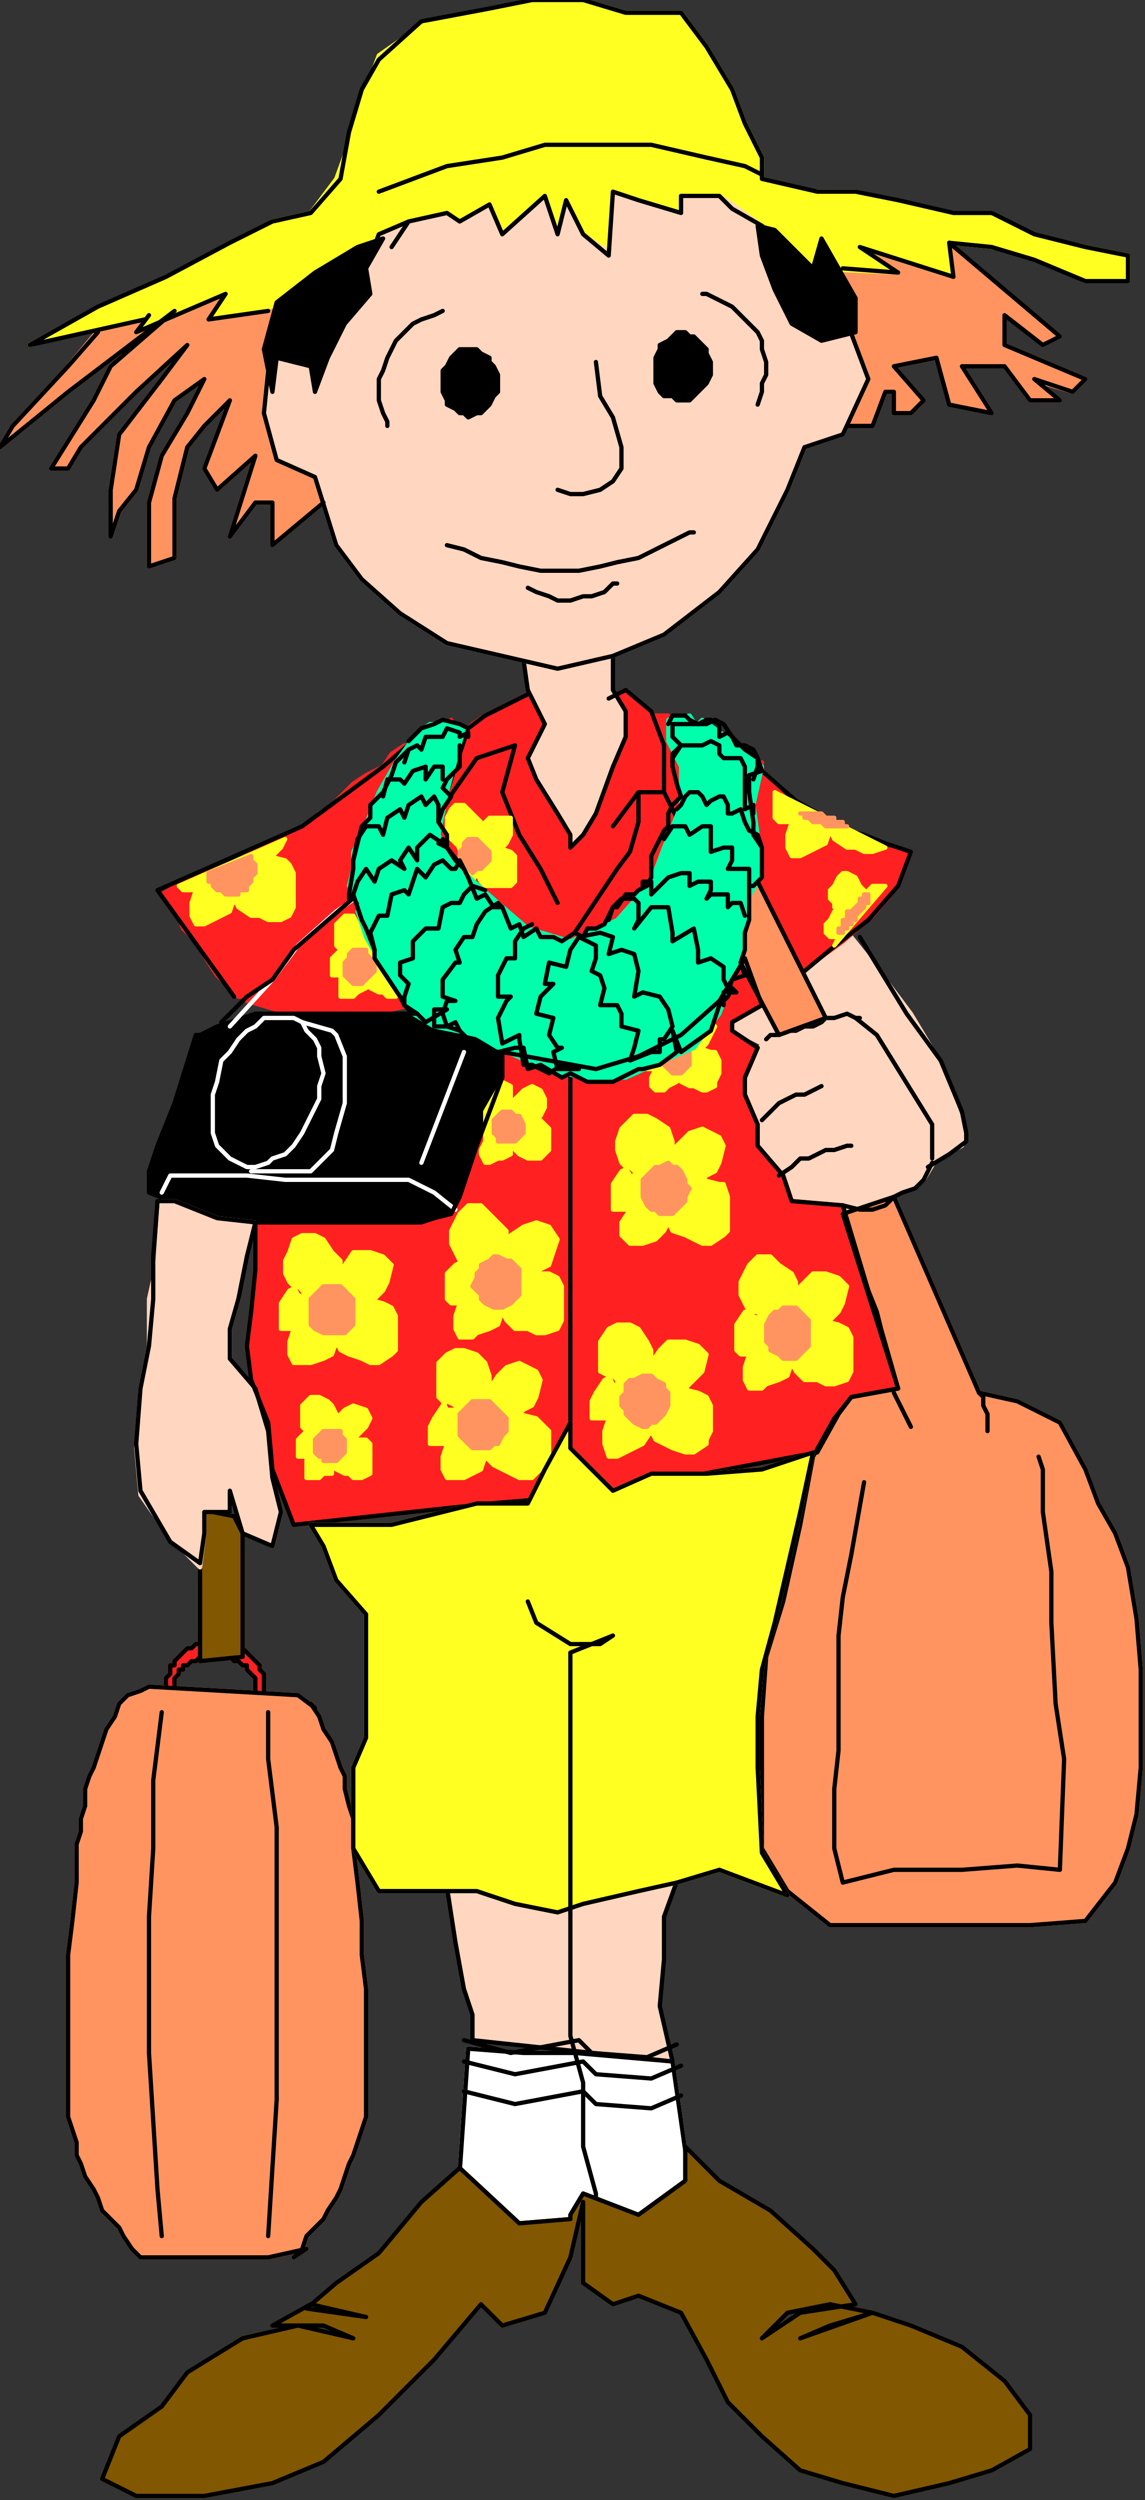 <?xml version="1.0" encoding="UTF-8" standalone="no"?>
<svg
   xmlns:dc="http://purl.org/dc/elements/1.1/"
   xmlns:cc="http://creativecommons.org/ns#"
   xmlns:rdf="http://www.w3.org/1999/02/22-rdf-syntax-ns#"
   xmlns:svg="http://www.w3.org/2000/svg"
   xmlns="http://www.w3.org/2000/svg"
   xmlns:sodipodi="http://sodipodi.sourceforge.net/DTD/sodipodi-0.dtd"
   xmlns:inkscape="http://www.inkscape.org/namespaces/inkscape"
   version="1.0"
   width="71.173mm"
   height="155.31mm"
   id="svg347"
   sodipodi:docname="CWOMN046.WMF">
  <rect width="100%" height="100%" fill="#333333" stroke="none"/>
  <sodipodi:namedview
     pagecolor="#ffffff"
     bordercolor="#666666"
     borderopacity="1"
     objecttolerance="10"
     gridtolerance="10"
     guidetolerance="10"
     inkscape:pageopacity="0"
     inkscape:pageshadow="2"
     inkscape:window-width="640"
     inkscape:window-height="480"
     id="namedview349" />
  <defs
     id="defs3">
    <pattern
       id="WMFhbasepattern"
       patternUnits="userSpaceOnUse"
       width="6"
       height="6"
       x="0"
       y="0" />
  </defs>
  <path
     style="fill:#ff2121;fill-rule:evenodd;fill-opacity:1;stroke:none;"
     d="  M 62,399   L 62,397   L 62,397   L 62,396   L 62,395   L 62,394   L 62,393   L 61,392   L 61,391   L 60,390   L 60,390   L 59,389   L 58,388   L 58,388   L 57,387   L 56,387   L 55,386   L 54,386   L 53,386   L 52,385   L 51,385   L 50,385   L 49,386   L 48,386   L 47,386   L 46,386   L 45,387   L 44,387   L 43,388   L 43,388   L 42,389   L 41,390   L 41,391   L 40,391   L 40,392   L 40,393   L 39,394   L 39,395   L 39,396   L 39,397   L 39,398   L 39,399   L 41,398   L 41,398   L 41,397   L 41,396   L 41,395   L 41,395   L 41,394   L 42,393   L 42,392   L 43,392   L 43,391   L 44,391   L 45,390   L 46,390   L 47,389   L 48,389   L 48,389   L 50,389   L 51,389   L 51,389   L 53,389   L 54,389   L 54,389   L 55,390   L 56,390   L 57,391   L 58,391   L 58,392   L 59,393   L 59,393   L 60,394   L 60,395   L 60,396   L 60,396   L 60,397   L 60,398   L 62,399  z "
     id="path5" />
  <path
     style="fill:none;stroke:#ff2121;stroke-width:1px;stroke-linecap:round;stroke-linejoin:round;stroke-miterlimit:4;stroke-dasharray:none;stroke-opacity:1;"
     d="  M 62,399   L 62,397   L 62,397   L 62,396   L 62,395   L 62,394   L 62,393   L 61,392   L 61,391   L 60,390   L 60,390   L 59,389   L 58,388   L 58,388   L 57,387   L 56,387   L 55,386   L 54,386   L 53,386   L 52,385   L 51,385   L 50,385   L 49,386   L 48,386   L 47,386   L 46,386   L 45,387   L 44,387   L 43,388   L 43,388   L 42,389   L 41,390   L 41,391   L 40,391   L 40,392   L 40,393   L 39,394   L 39,395   L 39,396   L 39,397   L 39,398   L 39,399   L 41,398   L 41,398   L 41,397   L 41,396   L 41,395   L 41,395   L 41,394   L 42,393   L 42,392   L 43,392   L 43,391   L 44,391   L 45,390   L 46,390   L 47,389   L 48,389   L 48,389   L 50,389   L 51,389   L 51,389   L 53,389   L 54,389   L 54,389   L 55,390   L 56,390   L 57,391   L 58,391   L 58,392   L 59,393   L 59,393   L 60,394   L 60,395   L 60,396   L 60,396   L 60,397   L 60,398   L 62,399  "
     id="path7" />
  <path
     style="fill:none;stroke:#000000;stroke-width:1px;stroke-linecap:round;stroke-linejoin:round;stroke-miterlimit:4;stroke-dasharray:none;stroke-opacity:1;"
     d="  M 62,399   L 62,397   L 62,397   L 62,396   L 62,395   L 62,394   L 62,393   L 61,392   L 61,391   L 60,390   L 60,390   L 59,389   L 58,388   L 58,388   L 57,387   L 56,387   L 55,386   L 54,386   L 53,386   L 52,385   L 51,385   L 50,385   L 49,386   L 48,386   L 47,386   L 46,386   L 45,387   L 44,387   L 43,388   L 43,388   L 42,389   L 41,390   L 41,391   L 40,391   L 40,392   L 40,393   L 39,394   L 39,395   L 39,396   L 39,397   L 39,398   L 39,399   L 41,398   L 41,398   L 41,397   L 41,396   L 41,395   L 41,395   L 41,394   L 42,393   L 42,392   L 43,392   L 43,391   L 44,391   L 45,390   L 46,390   L 47,389   L 48,389   L 48,389   L 50,389   L 51,389   L 51,389   L 53,389   L 54,389   L 54,389   L 55,390   L 56,390   L 57,391   L 58,391   L 58,392   L 59,393   L 59,393   L 60,394   L 60,395   L 60,396   L 60,396   L 60,397   L 60,398   L 62,399  "
     id="path9" />
  <path
     style="fill:#ff9461;fill-rule:evenodd;fill-opacity:1;stroke:none;"
     d="  M 72,528   L 63,530   L 39,530   L 33,530   L 31,528   L 29,525   L 28,523   L 26,521   L 24,519   L 23,516   L 22,514   L 20,511   L 19,508   L 18,506   L 18,503   L 17,500   L 16,497   L 16,491   L 16,483   L 16,475   L 16,467   L 16,459   L 17,451   L 18,442   L 18,434   L 18,433   L 19,430   L 19,427   L 20,424   L 20,420   L 21,417   L 22,415   L 23,412   L 24,409   L 25,406   L 27,403   L 28,400   L 28,400   L 30,398   L 33,397   L 35,396   L 70,398   L 74,401   L 73,400   L 75,403   L 76,406   L 78,409   L 79,412   L 80,415   L 81,417   L 81,420   L 82,424   L 83,427   L 83,430   L 83,433   L 83,434   L 84,442   L 85,451   L 85,459   L 86,467   L 86,475   L 86,483   L 86,491   L 86,497   L 85,500   L 84,503   L 83,506   L 82,508   L 81,511   L 80,514   L 79,516   L 77,519   L 76,521   L 74,523   L 72,525   L 71,528   L 69,530   L 72,528  z "
     id="path11" />
  <path
     style="fill:none;stroke:#ff9461;stroke-width:1px;stroke-linecap:round;stroke-linejoin:round;stroke-miterlimit:4;stroke-dasharray:none;stroke-opacity:1;"
     d="  M 72,528   L 63,530   L 39,530   L 33,530   L 31,528   L 29,525   L 28,523   L 26,521   L 24,519   L 23,516   L 22,514   L 20,511   L 19,508   L 18,506   L 18,503   L 17,500   L 16,497   L 16,491   L 16,483   L 16,475   L 16,467   L 16,459   L 17,451   L 18,442   L 18,434   L 18,433   L 19,430   L 19,427   L 20,424   L 20,420   L 21,417   L 22,415   L 23,412   L 24,409   L 25,406   L 27,403   L 28,400   L 28,400   L 30,398   L 33,397   L 35,396   L 70,398   L 74,401   L 73,400   L 75,403   L 76,406   L 78,409   L 79,412   L 80,415   L 81,417   L 81,420   L 82,424   L 83,427   L 83,430   L 83,433   L 83,434   L 84,442   L 85,451   L 85,459   L 86,467   L 86,475   L 86,483   L 86,491   L 86,497   L 85,500   L 84,503   L 83,506   L 82,508   L 81,511   L 80,514   L 79,516   L 77,519   L 76,521   L 74,523   L 72,525   L 71,528   L 69,530   L 72,528  "
     id="path13" />
  <path
     style="fill:none;stroke:#000000;stroke-width:1px;stroke-linecap:round;stroke-linejoin:round;stroke-miterlimit:4;stroke-dasharray:none;stroke-opacity:1;"
     d="  M 72,528   L 63,530   L 39,530   L 33,530   L 31,528   L 29,525   L 28,523   L 26,521   L 24,519   L 23,516   L 22,514   L 20,511   L 19,508   L 18,506   L 18,503   L 17,500   L 16,497   L 16,491   L 16,483   L 16,475   L 16,467   L 16,459   L 17,451   L 18,442   L 18,434   L 18,433   L 19,430   L 19,427   L 20,424   L 20,420   L 21,417   L 22,415   L 23,412   L 24,409   L 25,406   L 27,403   L 28,400   L 28,400   L 30,398   L 33,397   L 35,396   L 70,398   L 74,401   L 73,400   L 75,403   L 76,406   L 78,409   L 79,412   L 80,415   L 81,417   L 81,420   L 82,424   L 83,427   L 83,430   L 83,433   L 83,434   L 84,442   L 85,451   L 85,459   L 86,467   L 86,475   L 86,483   L 86,491   L 86,497   L 85,500   L 84,503   L 83,506   L 82,508   L 81,511   L 80,514   L 79,516   L 77,519   L 76,521   L 74,523   L 72,525   L 71,528   L 69,530   L 72,528  "
     id="path15" />
  <path
     style="fill:#ffffff;fill-rule:evenodd;fill-opacity:1;stroke:none;"
     d="  M 122,523   L 108,510   L 110,481   L 122,482   L 135,482   L 158,484   L 161,505   L 161,513   L 150,521   L 137,516   L 134,521   L 135,521   L 134,522   L 122,522   L 122,523  z "
     id="path17" />
  <path
     style="fill:none;stroke:#ffffff;stroke-width:1px;stroke-linecap:round;stroke-linejoin:round;stroke-miterlimit:4;stroke-dasharray:none;stroke-opacity:1;"
     d="  M 122,523   L 108,510   L 110,481   L 122,482   L 135,482   L 158,484   L 161,505   L 161,513   L 150,521   L 137,516   L 134,521   L 135,521   L 134,522   L 122,522   L 122,523  "
     id="path19" />
  <path
     style="fill:none;stroke:#000000;stroke-width:1px;stroke-linecap:round;stroke-linejoin:round;stroke-miterlimit:4;stroke-dasharray:none;stroke-opacity:1;"
     d="  M 122,523   L 108,510   L 110,481   L 123,482   L 135,482   L 158,484   L 161,505   L 162,513   L 150,521   L 137,516   L 134,521   L 135,521   L 134,522   L 123,522   L 122,523  "
     id="path21" />
  <path
     style="fill:#ffd6bf;fill-rule:evenodd;fill-opacity:1;stroke:none;"
     d="  M 200,220   L 208,230   L 214,238   L 220,248   L 223,256   L 226,264   L 226,269   L 220,272   L 217,277   L 208,282   L 195,285   L 186,282   L 183,275   L 179,269   L 179,264   L 175,255   L 179,245   L 171,241   L 180,236   L 183,243   L 195,238   L 201,238   L 194,238   L 192,234   L 187,228   L 200,220  z "
     id="path23" />
  <path
     style="fill:none;stroke:#ffd6bf;stroke-width:1px;stroke-linecap:round;stroke-linejoin:round;stroke-miterlimit:4;stroke-dasharray:none;stroke-opacity:1;"
     d="  M 200,220   L 208,230   L 214,238   L 220,248   L 223,256   L 226,264   L 226,269   L 220,272   L 217,277   L 208,282   L 195,285   L 186,282   L 183,275   L 179,269   L 179,264   L 175,255   L 179,245   L 171,241   L 180,236   L 183,243   L 195,238   L 201,238   L 194,238   L 192,234   L 187,228   L 200,220  "
     id="path25" />
  <path
     style="fill:#ff2121;fill-rule:evenodd;fill-opacity:1;stroke:none;"
     d="  M 118,247   L 140,251   L 150,248   L 160,243   L 169,235   L 175,225   L 179,236   L 172,240   L 172,240   L 172,242   L 178,246   L 175,253   L 175,257   L 178,264   L 178,269   L 184,276   L 186,282   L 198,283   L 201,293   L 204,303   L 206,308   L 207,312   L 211,326   L 200,328   L 197,332   L 192,341   L 144,350   L 134,340   L 127,352   L 115,353   L 69,358   L 64,345   L 63,334   L 59,324   L 58,316   L 59,308   L 60,298   L 60,287   L 67,287   L 79,287   L 89,287   L 98,287   L 106,285   L 108,281   L 112,269   L 115,261   L 118,253   L 118,253   L 118,247  z "
     id="path27" />
  <path
     style="fill:none;stroke:#ff2121;stroke-width:1px;stroke-linecap:round;stroke-linejoin:round;stroke-miterlimit:4;stroke-dasharray:none;stroke-opacity:1;"
     d="  M 118,247   L 140,251   L 150,248   L 160,243   L 169,235   L 175,225   L 179,236   L 172,240   L 172,240   L 172,242   L 178,246   L 175,253   L 175,257   L 178,264   L 178,269   L 184,276   L 186,282   L 198,283   L 201,293   L 204,303   L 206,308   L 207,312   L 211,326   L 200,328   L 197,332   L 192,341   L 144,350   L 134,340   L 127,352   L 115,353   L 69,358   L 64,345   L 63,334   L 59,324   L 58,316   L 59,308   L 60,298   L 60,287   L 67,287   L 79,287   L 89,287   L 98,287   L 106,285   L 108,281   L 112,269   L 115,261   L 118,253   L 118,253   L 118,247  "
     id="path29" />
  <path
     style="fill:#ff2121;fill-rule:evenodd;fill-opacity:1;stroke:none;"
     d="  M 97,174   L 99,174   L 82,203   L 83,212   L 97,236   L 87,238   L 68,238   L 58,235   L 58,234   L 56,234   L 54,232   L 51,229   L 49,226   L 46,221   L 43,218   L 41,213   L 38,210   L 43,207   L 46,206   L 51,204   L 56,202   L 59,200   L 63,198   L 65,197   L 70,195   L 72,194   L 73,193   L 75,191   L 78,189   L 81,186   L 83,184   L 86,182   L 90,180   L 92,177   L 95,175   L 98,175   L 100,175   L 104,175   L 108,174   L 97,174  z "
     id="path31" />
  <path
     style="fill:none;stroke:#ff2121;stroke-width:1px;stroke-linecap:round;stroke-linejoin:round;stroke-miterlimit:4;stroke-dasharray:none;stroke-opacity:1;"
     d="  M 97,174   L 99,174   L 82,203   L 83,212   L 97,236   L 87,238   L 68,238   L 58,235   L 58,234   L 56,234   L 54,232   L 51,229   L 49,226   L 46,221   L 43,218   L 41,213   L 38,210   L 43,207   L 46,206   L 51,204   L 56,202   L 59,200   L 63,198   L 65,197   L 70,195   L 72,194   L 73,193   L 75,191   L 78,189   L 81,186   L 83,184   L 86,182   L 90,180   L 92,177   L 95,175   L 98,175   L 100,175   L 104,175   L 108,174   L 97,174  "
     id="path33" />
  <path
     style="fill:#ff2121;fill-rule:evenodd;fill-opacity:1;stroke:none;"
     d="  M 106,169   L 106,175   L 111,170   L 114,168   L 124,163   L 128,171   L 124,179   L 134,198   L 141,185   L 144,179   L 147,170   L 146,168   L 143,164   L 147,162   L 153,168   L 157,168   L 157,177   L 159,177   L 159,211   L 141,229   L 101,206   L 106,173   L 106,169  z "
     id="path35" />
  <path
     style="fill:none;stroke:#ff2121;stroke-width:1px;stroke-linecap:round;stroke-linejoin:round;stroke-miterlimit:4;stroke-dasharray:none;stroke-opacity:1;"
     d="  M 106,169   L 106,175   L 111,170   L 114,168   L 124,163   L 128,171   L 124,179   L 134,198   L 141,185   L 144,179   L 147,170   L 146,168   L 143,164   L 147,162   L 153,168   L 157,168   L 157,177   L 159,177   L 159,211   L 141,229   L 101,206   L 106,173   L 106,169  "
     id="path37" />
  <path
     style="fill:#ff2121;fill-rule:evenodd;fill-opacity:1;stroke:none;"
     d="  M 179,181   L 185,188   L 195,195   L 205,199   L 214,200   L 211,208   L 205,215   L 198,221   L 187,229   L 182,223   L 178,213   L 176,205   L 174,195   L 170,184   L 179,179   L 179,180   L 179,184   L 179,181  z "
     id="path39" />
  <path
     style="fill:none;stroke:#ff2121;stroke-width:1px;stroke-linecap:round;stroke-linejoin:round;stroke-miterlimit:4;stroke-dasharray:none;stroke-opacity:1;"
     d="  M 179,181   L 185,188   L 195,195   L 205,199   L 214,200   L 211,208   L 205,215   L 198,221   L 187,229   L 182,223   L 178,213   L 176,205   L 174,195   L 170,184   L 179,179   L 179,180   L 179,184   L 179,181  "
     id="path41" />
  <path
     style="fill:#ff9461;fill-rule:evenodd;fill-opacity:1;stroke:none;"
     d="  M 223,55   L 220,63   L 210,60   L 205,55   L 179,47   L 179,52   L 169,47   L 160,47   L 156,52   L 150,50   L 150,47   L 144,45   L 144,50   L 144,58   L 140,60   L 137,55   L 134,47   L 134,52   L 131,52   L 128,55   L 124,52   L 128,47   L 124,50   L 121,52   L 118,55   L 115,50   L 112,50   L 105,55   L 105,50   L 102,50   L 96,55   L 89,58   L 89,55   L 73,60   L 70,66   L 60,71   L 57,73   L 60,66   L 54,66   L 51,68   L 44,71   L 38,70   L 26,74   L 16,86   L 3,100   L 0,105   L 16,92   L 41,73   L 26,86   L 22,94   L 12,110   L 16,110   L 19,105   L 32,92   L 44,81   L 38,89   L 28,102   L 26,115   L 26,123   L 26,126   L 28,120   L 32,115   L 35,105   L 41,94   L 48,89   L 44,97   L 38,107   L 35,118   L 35,128   L 35,133   L 41,131   L 41,117   L 43,109   L 44,105   L 48,100   L 54,94   L 51,102   L 48,110   L 51,115   L 60,107   L 54,126   L 60,118   L 64,118   L 64,120   L 64,128   L 76,118   L 140,76   L 198,100   L 205,100   L 208,92   L 210,92   L 210,97   L 214,97   L 217,94   L 210,86   L 220,84   L 223,94   L 233,97   L 226,86   L 236,86   L 242,94   L 249,94   L 242,89   L 252,92   L 255,89   L 236,81   L 236,73   L 245,81   L 249,79   L 223,58   L 220,60   L 223,55  z "
     id="path43" />
  <path
     style="fill:none;stroke:#ff9461;stroke-width:1px;stroke-linecap:round;stroke-linejoin:round;stroke-miterlimit:4;stroke-dasharray:none;stroke-opacity:1;"
     d="  M 223,55   L 220,63   L 210,60   L 205,55   L 179,47   L 179,52   L 169,47   L 160,47   L 156,52   L 150,50   L 150,47   L 144,45   L 144,50   L 144,58   L 140,60   L 137,55   L 134,47   L 134,52   L 131,52   L 128,55   L 124,52   L 128,47   L 124,50   L 121,52   L 118,55   L 115,50   L 112,50   L 105,55   L 105,50   L 102,50   L 96,55   L 89,58   L 89,55   L 73,60   L 70,66   L 60,71   L 57,73   L 60,66   L 54,66   L 51,68   L 44,71   L 38,70   L 26,74   L 16,86   L 3,100   L 0,105   L 16,92   L 41,73   L 26,86   L 22,94   L 12,110   L 16,110   L 19,105   L 32,92   L 44,81   L 38,89   L 28,102   L 26,115   L 26,123   L 26,126   L 28,120   L 32,115   L 35,105   L 41,94   L 48,89   L 44,97   L 38,107   L 35,118   L 35,128   L 35,133   L 41,131   L 41,117   L 43,109   L 44,105   L 48,100   L 54,94   L 51,102   L 48,110   L 51,115   L 60,107   L 54,126   L 60,118   L 64,118   L 64,120   L 64,128   L 76,118   L 140,76   L 198,100   L 205,100   L 208,92   L 210,92   L 210,97   L 214,97   L 217,94   L 210,86   L 220,84   L 223,94   L 233,97   L 226,86   L 236,86   L 242,94   L 249,94   L 242,89   L 252,92   L 255,89   L 236,81   L 236,73   L 245,81   L 249,79   L 223,58   L 220,60   L 223,55  "
     id="path45" />
  <path
     style="fill:#000000;fill-rule:evenodd;fill-opacity:1;stroke:none;"
     d="  M 46,243   L 41,259   L 37,269   L 35,275   L 35,280   L 48,285   L 58,287   L 73,287   L 79,287   L 92,287   L 99,287   L 105,285   L 110,275   L 113,264   L 118,253   L 118,246   L 108,243   L 108,238   L 96,238   L 86,238   L 73,238   L 67,238   L 60,238   L 51,241   L 47,243   L 46,243  z "
     id="path47" />
  <path
     style="fill:none;stroke:#000000;stroke-width:1px;stroke-linecap:round;stroke-linejoin:round;stroke-miterlimit:4;stroke-dasharray:none;stroke-opacity:1;"
     d="  M 46,243   L 41,259   L 37,269   L 35,275   L 35,280   L 48,285   L 58,287   L 73,287   L 79,287   L 92,287   L 99,287   L 105,285   L 110,275   L 113,264   L 118,253   L 118,246   L 108,243   L 108,238   L 96,238   L 86,238   L 73,238   L 67,238   L 60,238   L 51,241   L 47,243   L 46,243  "
     id="path49" />
  <path
     style="fill:#ffff21;fill-rule:evenodd;fill-opacity:1;stroke:none;"
     d="  M 7,81   L 16,76   L 26,71   L 38,66   L 54,58   L 64,52   L 73,50   L 79,42   L 83,31   L 86,21   L 89,13   L 99,6   L 115,3   L 124,0   L 137,0   L 147,3   L 160,3   L 166,11   L 172,21   L 175,29   L 179,37   L 179,42   L 191,45   L 201,45   L 210,47   L 223,50   L 233,50   L 242,55   L 255,58   L 265,60   L 265,66   L 255,66   L 242,60   L 233,58   L 223,57   L 224,65   L 202,58   L 211,64   L 124,60   L 49,75   L 53,69   L 32,78   L 35,74   L 7,81  z "
     id="path51" />
  <path
     style="fill:none;stroke:#ffff21;stroke-width:1px;stroke-linecap:round;stroke-linejoin:round;stroke-miterlimit:4;stroke-dasharray:none;stroke-opacity:1;"
     d="  M 7,81   L 16,76   L 26,71   L 38,66   L 54,58   L 64,52   L 73,50   L 79,42   L 83,31   L 86,21   L 89,13   L 99,6   L 115,3   L 124,0   L 137,0   L 147,3   L 160,3   L 166,11   L 172,21   L 175,29   L 179,37   L 179,42   L 191,45   L 201,45   L 210,47   L 223,50   L 233,50   L 242,55   L 255,58   L 265,60   L 265,66   L 255,66   L 242,60   L 233,58   L 223,57   L 224,65   L 202,58   L 211,64   L 124,60   L 49,75   L 53,69   L 32,78   L 35,74   L 7,81  "
     id="path53" />
  <path
     style="fill:#ffd6bf;fill-rule:evenodd;fill-opacity:1;stroke:none;"
     d="  M 144,154   L 144,162   L 147,167   L 147,173   L 144,180   L 140,191   L 137,196   L 134,199   L 134,196   L 131,191   L 126,183   L 124,178   L 128,170   L 124,162   L 123,155   L 144,154  z "
     id="path55" />
  <path
     style="fill:none;stroke:#000000;stroke-width:1px;stroke-linecap:round;stroke-linejoin:round;stroke-miterlimit:4;stroke-dasharray:none;stroke-opacity:1;"
     d="  M 144,154   L 144,162   L 147,167   L 147,173   L 144,180   L 140,191   L 137,196   L 134,199   L 134,196   L 131,191   L 126,183   L 124,178   L 128,170   L 124,162   L 123,155   L 144,154  "
     id="path57" />
  <path
     style="fill:#ffd6bf;fill-rule:evenodd;fill-opacity:1;stroke:none;"
     d="  M 96,52   L 89,55   L 86,63   L 74,80   L 68,79   L 63,86   L 62,97   L 65,108   L 74,112   L 79,128   L 85,136   L 94,144   L 105,151   L 118,154   L 131,157   L 144,154   L 156,149   L 169,139   L 178,129   L 185,115   L 189,105   L 198,102   L 204,89   L 201,81   L 198,73   L 191,63   L 179,53   L 172,48   L 169,46   L 160,46   L 160,50   L 150,47   L 144,45   L 144,60   L 137,55   L 133,47   L 131,55   L 128,46   L 118,55   L 115,48   L 108,52   L 105,50   L 96,52   L 92,58   L 96,52  z "
     id="path59" />
  <path
     style="fill:none;stroke:#ffd6bf;stroke-width:1px;stroke-linecap:round;stroke-linejoin:round;stroke-miterlimit:4;stroke-dasharray:none;stroke-opacity:1;"
     d="  M 96,52   L 89,55   L 86,63   L 74,80   L 68,79   L 63,86   L 62,97   L 65,108   L 74,112   L 79,128   L 85,136   L 94,144   L 105,151   L 118,154   L 131,157   L 144,154   L 156,149   L 169,139   L 178,129   L 185,115   L 189,105   L 198,102   L 204,89   L 201,81   L 198,73   L 191,63   L 179,53   L 172,48   L 169,46   L 160,46   L 160,50   L 150,47   L 144,45   L 144,60   L 137,55   L 133,47   L 131,55   L 128,46   L 118,55   L 115,48   L 108,52   L 105,50   L 96,52   L 92,58   L 96,52  "
     id="path61" />
  <path
     style="fill:#ff9461;fill-rule:evenodd;fill-opacity:1;stroke:none;"
     d="  M 198,285   L 211,326   L 200,328   L 196,333   L 191,342   L 188,358   L 184,376   L 180,389   L 179,403   L 179,418   L 179,434   L 185,444   L 195,452   L 210,452   L 230,452   L 242,452   L 255,451   L 262,442   L 265,434   L 267,426   L 268,415   L 268,403   L 268,392   L 267,380   L 265,368   L 262,360   L 258,353   L 255,345   L 249,334   L 239,329   L 230,327   L 210,281   L 198,285  z "
     id="path63" />
  <path
     style="fill:none;stroke:#ff9461;stroke-width:1px;stroke-linecap:round;stroke-linejoin:round;stroke-miterlimit:4;stroke-dasharray:none;stroke-opacity:1;"
     d="  M 198,285   L 211,326   L 200,328   L 196,333   L 191,342   L 188,358   L 184,376   L 180,389   L 179,403   L 179,418   L 179,434   L 185,444   L 195,452   L 210,452   L 230,452   L 242,452   L 255,451   L 262,442   L 265,434   L 267,426   L 268,415   L 268,403   L 268,392   L 267,380   L 265,368   L 262,360   L 258,353   L 255,345   L 249,334   L 239,329   L 230,327   L 210,281   L 198,285  "
     id="path65" />
  <path
     style="fill:#ffd6bf;fill-rule:evenodd;fill-opacity:1;stroke:none;"
     d="  M 105,443   L 107,456   L 109,467   L 111,473   L 111,479   L 158,484   L 155,471   L 156,460   L 156,450   L 160,439   L 147,442   L 137,445   L 127,446   L 115,443   L 112,442   L 105,443  z "
     id="path67" />
  <path
     style="fill:none;stroke:#000000;stroke-width:1px;stroke-linecap:round;stroke-linejoin:round;stroke-miterlimit:4;stroke-dasharray:none;stroke-opacity:1;"
     d="  M 105,443   L 107,456   L 109,467   L 111,473   L 111,479   L 158,484   L 155,471   L 156,460   L 156,450   L 160,439   L 147,442   L 137,445   L 127,446   L 115,443   L 112,442   L 105,443  "
     id="path69" />
  <path
     style="fill:none;stroke:#ffffff;stroke-width:1px;stroke-linecap:round;stroke-linejoin:round;stroke-miterlimit:4;stroke-dasharray:none;stroke-opacity:1;"
     d="  M 54,241   L 64,230   L 70,222   L 79,214   L 89,207   L 96,199   L 102,194  "
     id="path71" />
  <path
     style="fill:none;stroke:#ffffff;stroke-width:1px;stroke-linecap:round;stroke-linejoin:round;stroke-miterlimit:4;stroke-dasharray:none;stroke-opacity:1;"
     d="  M 38,280   L 40,276   L 58,276   L 67,277   L 76,277   L 86,277   L 96,277   L 102,280   L 107,284  "
     id="path73" />
  <path
     style="fill:none;stroke:#000000;stroke-width:1px;stroke-linecap:round;stroke-linejoin:round;stroke-miterlimit:4;stroke-dasharray:none;stroke-opacity:1;"
     d="  M 109,491   L 121,494   L 137,491   L 140,494   L 153,495   L 160,492  "
     id="path75" />
  <path
     style="fill:none;stroke:#000000;stroke-width:1px;stroke-linecap:round;stroke-linejoin:round;stroke-miterlimit:4;stroke-dasharray:none;stroke-opacity:1;"
     d="  M 134,449   L 134,465   L 134,478   L 137,489   L 137,504   L 140,515   L 140,517  "
     id="path77" />
  <path
     style="fill:none;stroke:#000000;stroke-width:1px;stroke-linecap:round;stroke-linejoin:round;stroke-miterlimit:4;stroke-dasharray:none;stroke-opacity:1;"
     d="  M 230,327   L 231,328   L 231,330   L 232,332   L 232,335   L 232,336  "
     id="path79" />
  <path
     style="fill:none;stroke:#000000;stroke-width:1px;stroke-linecap:round;stroke-linejoin:round;stroke-miterlimit:4;stroke-dasharray:none;stroke-opacity:1;"
     d="  M 210,327   L 214,335  "
     id="path81" />
  <path
     style="fill:none;stroke:#000000;stroke-width:1px;stroke-linecap:round;stroke-linejoin:round;stroke-miterlimit:4;stroke-dasharray:none;stroke-opacity:1;"
     d="  M 124,163   L 114,168   L 110,171   L 105,186   L 99,196   L 105,188   L 112,178   L 121,175   L 118,186   L 122,196   L 127,204   L 131,212   L 131,212  "
     id="path83" />
  <path
     style="fill:none;stroke:#000000;stroke-width:1px;stroke-linecap:round;stroke-linejoin:round;stroke-miterlimit:4;stroke-dasharray:none;stroke-opacity:1;"
     d="  M 143,164   L 147,162   L 153,167   L 156,175   L 156,186   L 160,194   L 156,186   L 150,186   L 144,194  "
     id="path85" />
  <path
     style="fill:none;stroke:#ffffff;stroke-width:1px;stroke-linecap:round;stroke-linejoin:round;stroke-miterlimit:4;stroke-dasharray:none;stroke-opacity:1;"
     d="  M 71,240   L 78,242   L 79,243   L 81,248   L 81,251   L 81,254   L 81,259   L 79,266   L 78,270   L 73,275   L 59,275  "
     id="path87" />
  <path
     style="fill:none;stroke:#ffffff;stroke-width:1px;stroke-linecap:round;stroke-linejoin:round;stroke-miterlimit:4;stroke-dasharray:none;stroke-opacity:1;"
     d="  M 51,254   L 50,257   L 50,260   L 50,263   L 50,266   L 51,269   L 52,270   L 54,272   L 56,273   L 58,274   L 60,274   L 63,273   L 64,272   L 67,271   L 69,269   L 71,266   L 72,264   L 74,260   L 75,258   L 75,255   L 76,252   L 75,248   L 75,246   L 74,244   L 72,242   L 71,240   L 69,239   L 67,239   L 64,239   L 62,239   L 60,241   L 58,242   L 56,244   L 54,247   L 52,249   L 51,254  "
     id="path89" />
  <path
     style="fill:none;stroke:#000000;stroke-width:1px;stroke-linecap:round;stroke-linejoin:round;stroke-miterlimit:4;stroke-dasharray:none;stroke-opacity:1;"
     d="  M 52,240   L 58,234   L 64,230   L 69,223   L 84,210  "
     id="path91" />
  <path
     style="fill:none;stroke:#000000;stroke-width:1px;stroke-linecap:round;stroke-linejoin:round;stroke-miterlimit:4;stroke-dasharray:none;stroke-opacity:1;"
     d="  M 203,348   L 200,365   L 198,375   L 197,384   L 197,397   L 197,411   L 196,420   L 196,434   L 198,442   L 210,439   L 226,439   L 239,438   L 249,439   L 250,413   L 248,400   L 247,381   L 247,369   L 245,355   L 245,345   L 244,342  "
     id="path93" />
  <path
     style="fill:none;stroke:#000000;stroke-width:1px;stroke-linecap:round;stroke-linejoin:round;stroke-miterlimit:4;stroke-dasharray:none;stroke-opacity:1;"
     d="  M 179,181   L 187,188   L 194,192   L 199,195   L 203,196   L 208,198   L 214,200   L 211,208   L 204,216   L 195,223   L 189,228  "
     id="path95" />
  <path
     style="fill:none;stroke:#000000;stroke-width:1px;stroke-linecap:round;stroke-linejoin:round;stroke-miterlimit:4;stroke-dasharray:none;stroke-opacity:1;"
     d="  M 201,239   L 206,243   L 219,264   L 219,272  "
     id="path97" />
  <path
     style="fill:none;stroke:#000000;stroke-width:1px;stroke-linecap:round;stroke-linejoin:round;stroke-miterlimit:4;stroke-dasharray:none;stroke-opacity:1;"
     d="  M 179,263   L 180,262   L 181,261   L 183,259   L 185,258   L 187,257   L 189,257   L 191,256   L 193,255  "
     id="path99" />
  <path
     style="fill:none;stroke:#000000;stroke-width:1px;stroke-linecap:round;stroke-linejoin:round;stroke-miterlimit:4;stroke-dasharray:none;stroke-opacity:1;"
     d="  M 183,276   L 186,274   L 188,272   L 190,272   L 192,271   L 194,270   L 196,270   L 199,269   L 200,269  "
     id="path101" />
  <path
     style="fill:none;stroke:#000000;stroke-width:1px;stroke-linecap:round;stroke-linejoin:round;stroke-miterlimit:4;stroke-dasharray:none;stroke-opacity:1;"
     d="  M 180,244   L 181,243   L 183,243   L 185,242   L 187,242   L 189,241   L 191,241   L 193,240   L 194,239   L 196,239   L 199,238   L 201,239   L 202,239  "
     id="path103" />
  <path
     style="fill:#ff9461;fill-rule:evenodd;fill-opacity:1;stroke:none;"
     d="  M 176,205   L 194,239   L 183,243   L 172,222   L 173,212   L 176,207   L 175,209   L 176,205  z "
     id="path105" />
  <path
     style="fill:none;stroke:#ff9461;stroke-width:1px;stroke-linecap:round;stroke-linejoin:round;stroke-miterlimit:4;stroke-dasharray:none;stroke-opacity:1;"
     d="  M 176,205   L 194,239   L 183,243   L 172,222   L 173,212   L 176,207   L 175,209   L 176,205  "
     id="path107" />
  <path
     style="fill:none;stroke:#000000;stroke-width:1px;stroke-linecap:round;stroke-linejoin:round;stroke-miterlimit:4;stroke-dasharray:none;stroke-opacity:1;"
     d="  M 198,283   L 202,284   L 205,284   L 208,283   L 210,281   L 212,280   L 215,279   L 217,277   L 219,273  "
     id="path109" />
  <path
     style="fill:none;stroke:#000000;stroke-width:1px;stroke-linecap:round;stroke-linejoin:round;stroke-miterlimit:4;stroke-dasharray:none;stroke-opacity:1;"
     d="  M 202,220   L 213,238   L 221,249   L 226,261   L 227,266   L 227,268   L 223,271   L 218,274  "
     id="path111" />
  <path
     style="fill:none;stroke:#000000;stroke-width:1px;stroke-linecap:round;stroke-linejoin:round;stroke-miterlimit:4;stroke-dasharray:none;stroke-opacity:1;"
     d="  M 38,402   L 36,418   L 36,434   L 35,450   L 35,466   L 35,482   L 36,498   L 37,514   L 38,525  "
     id="path113" />
  <path
     style="fill:none;stroke:#000000;stroke-width:1px;stroke-linecap:round;stroke-linejoin:round;stroke-miterlimit:4;stroke-dasharray:none;stroke-opacity:1;"
     d="  M 63,525   L 64,509   L 65,493   L 65,477   L 65,461   L 65,445   L 65,429   L 63,413   L 63,402  "
     id="path115" />
  <path
     style="fill:none;stroke:#000000;stroke-width:1px;stroke-linecap:round;stroke-linejoin:round;stroke-miterlimit:4;stroke-dasharray:none;stroke-opacity:1;"
     d="  M 109,484   L 121,487   L 137,484   L 140,487   L 153,488   L 160,485  "
     id="path117" />
  <path
     style="fill:none;stroke:#000000;stroke-width:1px;stroke-linecap:round;stroke-linejoin:round;stroke-miterlimit:4;stroke-dasharray:none;stroke-opacity:1;"
     d="  M 109,479   L 120,482   L 136,479   L 139,482   L 152,483   L 159,480  "
     id="path119" />
  <path
     style="fill:#825702;fill-rule:evenodd;fill-opacity:1;stroke:none;"
     d="  M 57,389   L 57,360   L 55,356   L 50,355   L 47,355   L 47,390   L 57,389  z "
     id="path121" />
  <path
     style="fill:none;stroke:#825702;stroke-width:1px;stroke-linecap:round;stroke-linejoin:round;stroke-miterlimit:4;stroke-dasharray:none;stroke-opacity:1;"
     d="  M 57,389   L 57,360   L 55,356   L 50,355   L 47,355   L 47,390   L 57,389  "
     id="path123" />
  <path
     style="fill:none;stroke:#ffffff;stroke-width:1px;stroke-linecap:round;stroke-linejoin:round;stroke-miterlimit:4;stroke-dasharray:none;stroke-opacity:1;"
     d="  M 99,273   L 109,247  "
     id="path125" />
  <path
     style="fill:none;stroke:#000000;stroke-width:1px;stroke-linecap:round;stroke-linejoin:round;stroke-miterlimit:4;stroke-dasharray:none;stroke-opacity:1;"
     d="  M 55,234   L 37,209   L 71,194   L 90,180   L 97,174  "
     id="path127" />
  <path
     style="fill:none;stroke:#000000;stroke-width:1px;stroke-linecap:round;stroke-linejoin:round;stroke-miterlimit:4;stroke-dasharray:none;stroke-opacity:1;"
     d="  M 134,339   L 134,250  "
     id="path129" />
  <path
     style="fill:#000000;fill-rule:evenodd;fill-opacity:1;stroke:none;"
     d="  M 178,53   L 179,60   L 182,68   L 186,76   L 193,80   L 201,78   L 201,70   L 193,56   L 191,63   L 182,54   L 178,53  z "
     id="path131" />
  <path
     style="fill:none;stroke:#000000;stroke-width:1px;stroke-linecap:round;stroke-linejoin:round;stroke-miterlimit:4;stroke-dasharray:none;stroke-opacity:1;"
     d="  M 178,53   L 179,60   L 182,68   L 186,76   L 193,80   L 201,78   L 201,70   L 193,56   L 191,63   L 182,54   L 178,53  "
     id="path133" />
  <path
     style="fill:none;stroke:#000000;stroke-width:1px;stroke-linecap:round;stroke-linejoin:round;stroke-miterlimit:4;stroke-dasharray:none;stroke-opacity:1;"
     d="  M 140,85   L 141,93   L 144,98   L 146,105   L 146,110   L 144,113   L 141,115   L 137,116   L 134,116   L 131,115  "
     id="path135" />
  <path
     style="fill:#000000;fill-rule:evenodd;fill-opacity:1;stroke:none;"
     d="  M 84,58   L 74,64   L 65,71   L 62,82   L 64,92   L 65,84   L 73,86   L 74,92   L 77,84   L 81,76   L 87,69   L 86,63   L 90,56   L 84,58  z "
     id="path137" />
  <path
     style="fill:none;stroke:#000000;stroke-width:1px;stroke-linecap:round;stroke-linejoin:round;stroke-miterlimit:4;stroke-dasharray:none;stroke-opacity:1;"
     d="  M 84,58   L 74,64   L 65,71   L 62,82   L 64,92   L 65,84   L 73,86   L 74,92   L 77,84   L 81,76   L 87,69   L 86,63   L 90,56   L 84,58  "
     id="path139" />
  <path
     style="fill:#000000;fill-rule:evenodd;fill-opacity:1;stroke:none;"
     d="  M 117,90   L 117,88   L 116,86   L 115,85   L 115,84   L 113,83   L 112,82   L 111,82   L 109,82   L 108,82   L 107,83   L 106,84   L 105,86   L 104,87   L 104,89   L 104,91   L 104,92   L 105,94   L 105,95   L 107,96   L 108,97   L 109,97   L 110,98   L 112,97   L 113,97   L 114,96   L 115,95   L 116,93   L 117,92   L 117,90   L 117,90  z "
     id="path141" />
  <path
     style="fill:none;stroke:#000000;stroke-width:1px;stroke-linecap:round;stroke-linejoin:round;stroke-miterlimit:4;stroke-dasharray:none;stroke-opacity:1;"
     d="  M 117,90   L 117,88   L 116,86   L 115,85   L 115,84   L 113,83   L 112,82   L 111,82   L 109,82   L 108,82   L 107,83   L 106,84   L 105,86   L 104,87   L 104,89   L 104,91   L 104,92   L 105,94   L 105,95   L 107,96   L 108,97   L 109,97   L 110,98   L 112,97   L 113,97   L 114,96   L 115,95   L 116,93   L 117,92   L 117,90   L 117,90  "
     id="path143" />
  <path
     style="fill:#000000;fill-rule:evenodd;fill-opacity:1;stroke:none;"
     d="  M 167,86   L 167,85   L 166,83   L 166,82   L 164,80   L 163,79   L 162,79   L 161,78   L 159,78   L 158,79   L 157,80   L 155,81   L 155,82   L 154,84   L 154,85   L 154,87   L 154,89   L 154,90   L 155,92   L 156,93   L 158,93   L 159,94   L 160,94   L 162,94   L 163,93   L 164,92   L 165,91   L 166,90   L 167,88   L 167,86   L 167,86  z "
     id="path145" />
  <path
     style="fill:none;stroke:#000000;stroke-width:1px;stroke-linecap:round;stroke-linejoin:round;stroke-miterlimit:4;stroke-dasharray:none;stroke-opacity:1;"
     d="  M 167,86   L 167,85   L 166,83   L 166,82   L 164,80   L 163,79   L 162,79   L 161,78   L 159,78   L 158,79   L 157,80   L 155,81   L 155,82   L 154,84   L 154,85   L 154,87   L 154,89   L 154,90   L 155,92   L 156,93   L 158,93   L 159,94   L 160,94   L 162,94   L 163,93   L 164,92   L 165,91   L 166,90   L 167,88   L 167,86   L 167,86  "
     id="path147" />
  <path
     style="fill:none;stroke:#000000;stroke-width:1px;stroke-linecap:round;stroke-linejoin:round;stroke-miterlimit:4;stroke-dasharray:none;stroke-opacity:1;"
     d="  M 104,73   L 102,74   L 99,75   L 97,76   L 95,78   L 93,80   L 92,82   L 91,84   L 90,87   L 89,89   L 89,92   L 89,94   L 90,97   L 91,99   L 91,100  "
     id="path149" />
  <path
     style="fill:none;stroke:#000000;stroke-width:1px;stroke-linecap:round;stroke-linejoin:round;stroke-miterlimit:4;stroke-dasharray:none;stroke-opacity:1;"
     d="  M 178,95   L 179,92   L 179,90   L 180,88   L 180,85   L 179,82   L 179,80   L 178,78   L 176,76   L 174,74   L 172,72   L 170,71   L 168,70   L 166,69   L 165,69  "
     id="path151" />
  <path
     style="fill:none;stroke:#000000;stroke-width:1px;stroke-linecap:round;stroke-linejoin:round;stroke-miterlimit:4;stroke-dasharray:none;stroke-opacity:1;"
     d="  M 105,128   L 109,129   L 113,131   L 118,132   L 122,133   L 127,134   L 132,134   L 136,134   L 141,133   L 145,132   L 150,131   L 154,129   L 158,127   L 162,125   L 163,125  "
     id="path153" />
  <path
     style="fill:none;stroke:#000000;stroke-width:1px;stroke-linecap:round;stroke-linejoin:round;stroke-miterlimit:4;stroke-dasharray:none;stroke-opacity:1;"
     d="  M 124,138   L 126,139   L 129,140   L 131,141   L 134,141   L 137,140   L 139,140   L 142,139   L 144,137   L 145,137  "
     id="path155" />
  <path
     style="fill:none;stroke:#000000;stroke-width:1px;stroke-linecap:round;stroke-linejoin:round;stroke-miterlimit:4;stroke-dasharray:none;stroke-opacity:1;"
     d="  M 89,45   L 105,39   L 118,37   L 128,34   L 140,34   L 153,34   L 166,37   L 175,39   L 179,41  "
     id="path157" />
  <path
     style="fill:#ffff21;fill-rule:evenodd;fill-opacity:1;stroke:none;"
     d="  M 150,276   L 148,276   L 147,274   L 146,273   L 145,270   L 145,268   L 146,265   L 148,263   L 149,262   L 152,262   L 154,263   L 157,265   L 158,268   L 158,269   L 158,270   L 160,268   L 162,266   L 165,265   L 169,267   L 170,269   L 169,273   L 168,275   L 166,276   L 165,277   L 169,278   L 170,278   L 171,281   L 171,284   L 171,287   L 171,289   L 170,290   L 167,292   L 165,292   L 163,291   L 161,290   L 158,289   L 157,287   L 156,289   L 154,291   L 151,292   L 150,292   L 148,292   L 146,290   L 146,287   L 148,284   L 145,284   L 144,284   L 144,280   L 144,278   L 146,275   L 148,274   L 149,275   L 150,276  z "
     id="path159" />
  <path
     style="fill:none;stroke:#ffff21;stroke-width:1px;stroke-linecap:round;stroke-linejoin:round;stroke-miterlimit:4;stroke-dasharray:none;stroke-opacity:1;"
     d="  M 150,276   L 148,276   L 147,274   L 146,273   L 145,270   L 145,268   L 146,265   L 148,263   L 149,262   L 152,262   L 154,263   L 157,265   L 158,268   L 158,269   L 158,270   L 160,268   L 162,266   L 165,265   L 169,267   L 170,269   L 169,273   L 168,275   L 166,276   L 165,277   L 169,278   L 170,278   L 171,281   L 171,284   L 171,287   L 171,289   L 170,290   L 167,292   L 165,292   L 163,291   L 161,290   L 158,289   L 157,287   L 156,289   L 154,291   L 151,292   L 150,292   L 148,292   L 146,290   L 146,287   L 148,284   L 145,284   L 144,284   L 144,280   L 144,278   L 146,275   L 148,274   L 149,275   L 150,276  "
     id="path161" />
  <path
     style="fill:#ff9461;fill-rule:evenodd;fill-opacity:1;stroke:none;"
     d="  M 162,279   L 161,278   L 161,277   L 160,275   L 159,274   L 158,274   L 157,273   L 155,274   L 154,274   L 153,275   L 152,276   L 151,277   L 151,278   L 151,280   L 151,281   L 152,283   L 153,284   L 154,284   L 155,285   L 156,285   L 158,285   L 159,284   L 160,283   L 161,282   L 161,281   L 162,279   L 162,279  z "
     id="path163" />
  <path
     style="fill:none;stroke:#ff9461;stroke-width:1px;stroke-linecap:round;stroke-linejoin:round;stroke-miterlimit:4;stroke-dasharray:none;stroke-opacity:1;"
     d="  M 162,279   L 161,278   L 161,277   L 160,275   L 159,274   L 158,274   L 157,273   L 155,274   L 154,274   L 153,275   L 152,276   L 151,277   L 151,278   L 151,280   L 151,281   L 152,283   L 153,284   L 154,284   L 155,285   L 156,285   L 158,285   L 159,284   L 160,283   L 161,282   L 161,281   L 162,279   L 162,279  "
     id="path165" />
  <path
     style="fill:#ffff21;fill-rule:evenodd;fill-opacity:1;stroke:none;"
     d="  M 72,305   L 70,304   L 69,302   L 68,301   L 67,299   L 67,296   L 68,294   L 69,291   L 71,290   L 74,290   L 76,291   L 78,294   L 80,296   L 80,297   L 80,299   L 81,297   L 83,294   L 87,294   L 90,295   L 92,297   L 91,301   L 90,303   L 88,305   L 86,305   L 90,306   L 92,307   L 93,309   L 93,312   L 93,315   L 93,317   L 92,318   L 89,320   L 87,320   L 85,319   L 82,318   L 80,317   L 79,315   L 78,318   L 76,319   L 73,320   L 72,320   L 69,320   L 68,318   L 68,315   L 69,312   L 67,312   L 66,312   L 66,308   L 66,306   L 68,303   L 70,302   L 71,303   L 72,305  z "
     id="path167" />
  <path
     style="fill:none;stroke:#ffff21;stroke-width:1px;stroke-linecap:round;stroke-linejoin:round;stroke-miterlimit:4;stroke-dasharray:none;stroke-opacity:1;"
     d="  M 72,305   L 70,304   L 69,302   L 68,301   L 67,299   L 67,296   L 68,294   L 69,291   L 71,290   L 74,290   L 76,291   L 78,294   L 80,296   L 80,297   L 80,299   L 81,297   L 83,294   L 87,294   L 90,295   L 92,297   L 91,301   L 90,303   L 88,305   L 86,305   L 90,306   L 92,307   L 93,309   L 93,312   L 93,315   L 93,317   L 92,318   L 89,320   L 87,320   L 85,319   L 82,318   L 80,317   L 79,315   L 78,318   L 76,319   L 73,320   L 72,320   L 69,320   L 68,318   L 68,315   L 69,312   L 67,312   L 66,312   L 66,308   L 66,306   L 68,303   L 70,302   L 71,303   L 72,305  "
     id="path169" />
  <path
     style="fill:#ff9461;fill-rule:evenodd;fill-opacity:1;stroke:none;"
     d="  M 83,308   L 83,306   L 83,305   L 82,304   L 81,303   L 80,302   L 78,302   L 77,302   L 76,302   L 75,303   L 74,304   L 73,305   L 73,307   L 73,308   L 73,310   L 73,311   L 74,312   L 76,313   L 77,313   L 78,313   L 79,313   L 81,313   L 82,312   L 83,311   L 83,309   L 83,308   L 83,308  z "
     id="path171" />
  <path
     style="fill:none;stroke:#ff9461;stroke-width:1px;stroke-linecap:round;stroke-linejoin:round;stroke-miterlimit:4;stroke-dasharray:none;stroke-opacity:1;"
     d="  M 83,308   L 83,306   L 83,305   L 82,304   L 81,303   L 80,302   L 78,302   L 77,302   L 76,302   L 75,303   L 74,304   L 73,305   L 73,307   L 73,308   L 73,310   L 73,311   L 74,312   L 76,313   L 77,313   L 78,313   L 79,313   L 81,313   L 82,312   L 83,311   L 83,309   L 83,308   L 83,308  "
     id="path173" />
  <path
     style="fill:#ffff21;fill-rule:evenodd;fill-opacity:1;stroke:none;"
     d="  M 107,331   L 105,331   L 104,329   L 103,328   L 103,326   L 103,323   L 103,320   L 105,318   L 107,317   L 109,317   L 112,318   L 114,320   L 115,323   L 115,324   L 115,326   L 117,323   L 119,321   L 122,320   L 126,322   L 127,324   L 126,328   L 125,330   L 123,331   L 122,332   L 126,333   L 127,334   L 129,336   L 129,339   L 129,342   L 128,344   L 127,345   L 125,347   L 122,347   L 120,346   L 118,345   L 116,344   L 114,342   L 113,345   L 111,346   L 109,347   L 107,347   L 105,347   L 104,345   L 104,342   L 105,339   L 103,339   L 101,339   L 101,335   L 102,333   L 104,330   L 105,329   L 107,330   L 107,331  z "
     id="path175" />
  <path
     style="fill:none;stroke:#ffff21;stroke-width:1px;stroke-linecap:round;stroke-linejoin:round;stroke-miterlimit:4;stroke-dasharray:none;stroke-opacity:1;"
     d="  M 107,331   L 105,331   L 104,329   L 103,328   L 103,326   L 103,323   L 103,320   L 105,318   L 107,317   L 109,317   L 112,318   L 114,320   L 115,323   L 115,324   L 115,326   L 117,323   L 119,321   L 122,320   L 126,322   L 127,324   L 126,328   L 125,330   L 123,331   L 122,332   L 126,333   L 127,334   L 129,336   L 129,339   L 129,342   L 128,344   L 127,345   L 125,347   L 122,347   L 120,346   L 118,345   L 116,344   L 114,342   L 113,345   L 111,346   L 109,347   L 107,347   L 105,347   L 104,345   L 104,342   L 105,339   L 103,339   L 101,339   L 101,335   L 102,333   L 104,330   L 105,329   L 107,330   L 107,331  "
     id="path177" />
  <path
     style="fill:#ff9461;fill-rule:evenodd;fill-opacity:1;stroke:none;"
     d="  M 119,335   L 119,333   L 118,332   L 117,331   L 116,330   L 115,329   L 114,329   L 112,329   L 111,329   L 110,330   L 109,331   L 108,332   L 108,334   L 108,335   L 108,337   L 109,338   L 110,339   L 111,340   L 112,340   L 114,340   L 115,340   L 116,339   L 117,339   L 118,337   L 119,336   L 119,335   L 119,335  z "
     id="path179" />
  <path
     style="fill:none;stroke:#ff9461;stroke-width:1px;stroke-linecap:round;stroke-linejoin:round;stroke-miterlimit:4;stroke-dasharray:none;stroke-opacity:1;"
     d="  M 119,335   L 119,333   L 118,332   L 117,331   L 116,330   L 115,329   L 114,329   L 112,329   L 111,329   L 110,330   L 109,331   L 108,332   L 108,334   L 108,335   L 108,337   L 109,338   L 110,339   L 111,340   L 112,340   L 114,340   L 115,340   L 116,339   L 117,339   L 118,337   L 119,336   L 119,335   L 119,335  "
     id="path181" />
  <path
     style="fill:#ffff21;fill-rule:evenodd;fill-opacity:1;stroke:none;"
     d="  M 111,298   L 109,297   L 108,296   L 107,294   L 106,292   L 106,289   L 107,287   L 108,285   L 110,283   L 113,283   L 115,285   L 117,287   L 119,289   L 119,291   L 119,292   L 120,290   L 123,288   L 126,287   L 129,288   L 131,291   L 130,294   L 129,297   L 127,298   L 125,299   L 129,299   L 131,300   L 132,302   L 132,305   L 132,308   L 132,310   L 131,312   L 128,313   L 126,313   L 124,312   L 121,312   L 119,310   L 118,308   L 117,311   L 115,312   L 112,313   L 111,314   L 108,314   L 107,312   L 107,309   L 108,306   L 106,306   L 105,305   L 105,302   L 105,299   L 107,297   L 109,296   L 110,297   L 111,298  z "
     id="path183" />
  <path
     style="fill:none;stroke:#ffff21;stroke-width:1px;stroke-linecap:round;stroke-linejoin:round;stroke-miterlimit:4;stroke-dasharray:none;stroke-opacity:1;"
     d="  M 111,298   L 109,297   L 108,296   L 107,294   L 106,292   L 106,289   L 107,287   L 108,285   L 110,283   L 113,283   L 115,285   L 117,287   L 119,289   L 119,291   L 119,292   L 120,290   L 123,288   L 126,287   L 129,288   L 131,291   L 130,294   L 129,297   L 127,298   L 125,299   L 129,299   L 131,300   L 132,302   L 132,305   L 132,308   L 132,310   L 131,312   L 128,313   L 126,313   L 124,312   L 121,312   L 119,310   L 118,308   L 117,311   L 115,312   L 112,313   L 111,314   L 108,314   L 107,312   L 107,309   L 108,306   L 106,306   L 105,305   L 105,302   L 105,299   L 107,297   L 109,296   L 110,297   L 111,298  "
     id="path185" />
  <path
     style="fill:#ff9461;fill-rule:evenodd;fill-opacity:1;stroke:none;"
     d="  M 122,301   L 122,300   L 122,298   L 121,297   L 120,296   L 119,296   L 117,295   L 116,295   L 115,296   L 113,297   L 113,298   L 112,299   L 112,300   L 111,302   L 112,303   L 113,304   L 113,305   L 114,306   L 116,307   L 117,307   L 118,307   L 120,306   L 121,305   L 122,304   L 122,303   L 122,301   L 122,301  z "
     id="path187" />
  <path
     style="fill:none;stroke:#ff9461;stroke-width:1px;stroke-linecap:round;stroke-linejoin:round;stroke-miterlimit:4;stroke-dasharray:none;stroke-opacity:1;"
     d="  M 122,301   L 122,300   L 122,298   L 121,297   L 120,296   L 119,296   L 117,295   L 116,295   L 115,296   L 113,297   L 113,298   L 112,299   L 112,300   L 111,302   L 112,303   L 113,304   L 113,305   L 114,306   L 116,307   L 117,307   L 118,307   L 120,306   L 121,305   L 122,304   L 122,303   L 122,301   L 122,301  "
     id="path189" />
  <path
     style="fill:#ffff21;fill-rule:evenodd;fill-opacity:1;stroke:none;"
     d="  M 145,326   L 144,325   L 143,323   L 141,322   L 141,320   L 141,317   L 141,315   L 143,312   L 145,311   L 148,311   L 150,312   L 152,315   L 153,317   L 153,318   L 153,320   L 155,317   L 157,315   L 161,315   L 164,316   L 166,318   L 165,322   L 163,324   L 161,326   L 160,326   L 164,327   L 166,328   L 167,330   L 167,333   L 167,336   L 166,338   L 166,339   L 163,341   L 161,341   L 158,340   L 156,339   L 154,338   L 153,336   L 151,339   L 149,340   L 147,341   L 145,342   L 143,342   L 142,339   L 142,336   L 143,333   L 141,333   L 139,333   L 139,329   L 140,327   L 142,324   L 144,323   L 145,324   L 145,326  z "
     id="path191" />
  <path
     style="fill:none;stroke:#ffff21;stroke-width:1px;stroke-linecap:round;stroke-linejoin:round;stroke-miterlimit:4;stroke-dasharray:none;stroke-opacity:1;"
     d="  M 145,326   L 144,325   L 143,323   L 141,322   L 141,320   L 141,317   L 141,315   L 143,312   L 145,311   L 148,311   L 150,312   L 152,315   L 153,317   L 153,318   L 153,320   L 155,317   L 157,315   L 161,315   L 164,316   L 166,318   L 165,322   L 163,324   L 161,326   L 160,326   L 164,327   L 166,328   L 167,330   L 167,333   L 167,336   L 166,338   L 166,339   L 163,341   L 161,341   L 158,340   L 156,339   L 154,338   L 153,336   L 151,339   L 149,340   L 147,341   L 145,342   L 143,342   L 142,339   L 142,336   L 143,333   L 141,333   L 139,333   L 139,329   L 140,327   L 142,324   L 144,323   L 145,324   L 145,326  "
     id="path193" />
  <path
     style="fill:#ff9461;fill-rule:evenodd;fill-opacity:1;stroke:none;"
     d="  M 157,329   L 157,327   L 156,326   L 156,325   L 154,324   L 153,323   L 152,323   L 151,323   L 149,324   L 148,324   L 147,325   L 147,327   L 146,328   L 146,330   L 147,331   L 147,332   L 148,333   L 149,334   L 151,335   L 152,335   L 153,334   L 154,334   L 155,333   L 156,332   L 157,330   L 157,329   L 157,329  z "
     id="path195" />
  <path
     style="fill:none;stroke:#ff9461;stroke-width:1px;stroke-linecap:round;stroke-linejoin:round;stroke-miterlimit:4;stroke-dasharray:none;stroke-opacity:1;"
     d="  M 157,329   L 157,327   L 156,326   L 156,325   L 154,324   L 153,323   L 152,323   L 151,323   L 149,324   L 148,324   L 147,325   L 147,327   L 146,328   L 146,330   L 147,331   L 147,332   L 148,333   L 149,334   L 151,335   L 152,335   L 153,334   L 154,334   L 155,333   L 156,332   L 157,330   L 157,329   L 157,329  "
     id="path197" />
  <path
     style="fill:#ffff21;fill-rule:evenodd;fill-opacity:1;stroke:none;"
     d="  M 179,310   L 177,309   L 176,308   L 175,306   L 174,304   L 174,301   L 175,299   L 176,297   L 178,295   L 181,295   L 183,297   L 186,299   L 187,301   L 187,302   L 187,304   L 188,302   L 191,299   L 194,299   L 197,300   L 199,302   L 198,306   L 197,308   L 195,310   L 193,310   L 197,311   L 199,312   L 200,314   L 200,317   L 200,320   L 200,322   L 199,324   L 196,325   L 194,325   L 192,324   L 189,324   L 187,322   L 186,320   L 185,323   L 183,324   L 180,325   L 179,326   L 176,326   L 175,324   L 175,321   L 176,318   L 174,318   L 173,317   L 173,313   L 173,311   L 175,308   L 177,308   L 178,308   L 179,310  z "
     id="path199" />
  <path
     style="fill:none;stroke:#ffff21;stroke-width:1px;stroke-linecap:round;stroke-linejoin:round;stroke-miterlimit:4;stroke-dasharray:none;stroke-opacity:1;"
     d="  M 179,310   L 177,309   L 176,308   L 175,306   L 174,304   L 174,301   L 175,299   L 176,297   L 178,295   L 181,295   L 183,297   L 186,299   L 187,301   L 187,302   L 187,304   L 188,302   L 191,299   L 194,299   L 197,300   L 199,302   L 198,306   L 197,308   L 195,310   L 193,310   L 197,311   L 199,312   L 200,314   L 200,317   L 200,320   L 200,322   L 199,324   L 196,325   L 194,325   L 192,324   L 189,324   L 187,322   L 186,320   L 185,323   L 183,324   L 180,325   L 179,326   L 176,326   L 175,324   L 175,321   L 176,318   L 174,318   L 173,317   L 173,313   L 173,311   L 175,308   L 177,308   L 178,308   L 179,310  "
     id="path201" />
  <path
     style="fill:#ff9461;fill-rule:evenodd;fill-opacity:1;stroke:none;"
     d="  M 190,313   L 190,311   L 190,310   L 189,309   L 188,308   L 187,307   L 185,307   L 184,307   L 183,308   L 182,308   L 181,309   L 180,311   L 180,312   L 180,314   L 180,315   L 181,316   L 181,317   L 183,318   L 184,319   L 185,319   L 187,319   L 188,318   L 189,317   L 190,316   L 190,314   L 190,313   L 190,313  z "
     id="path203" />
  <path
     style="fill:none;stroke:#ff9461;stroke-width:1px;stroke-linecap:round;stroke-linejoin:round;stroke-miterlimit:4;stroke-dasharray:none;stroke-opacity:1;"
     d="  M 190,313   L 190,311   L 190,310   L 189,309   L 188,308   L 187,307   L 185,307   L 184,307   L 183,308   L 182,308   L 181,309   L 180,311   L 180,312   L 180,314   L 180,315   L 181,316   L 181,317   L 183,318   L 184,319   L 185,319   L 187,319   L 188,318   L 189,317   L 190,316   L 190,314   L 190,313   L 190,313  "
     id="path205" />
  <path
     style="fill:#ffff21;fill-rule:evenodd;fill-opacity:1;stroke:none;"
     d="  M 208,199   L 205,200   L 203,200   L 201,199   L 199,199   L 196,197   L 195,195   L 194,198   L 192,199   L 190,200   L 188,201   L 186,201   L 185,199   L 185,196   L 186,193   L 183,193   L 182,192   L 182,188   L 182,186   L 208,199  z "
     id="path207" />
  <path
     style="fill:none;stroke:#ffff21;stroke-width:1px;stroke-linecap:round;stroke-linejoin:round;stroke-miterlimit:4;stroke-dasharray:none;stroke-opacity:1;"
     d="  M 208,199   L 205,200   L 203,200   L 201,199   L 199,199   L 196,197   L 195,195   L 194,198   L 192,199   L 190,200   L 188,201   L 186,201   L 185,199   L 185,196   L 186,193   L 183,193   L 182,192   L 182,188   L 182,186   L 208,199  "
     id="path209" />
  <path
     style="fill:#ffff21;fill-rule:evenodd;fill-opacity:1;stroke:none;"
     d="  M 67,197   L 66,199   L 64,201   L 63,201   L 67,202   L 68,203   L 69,205   L 69,208   L 69,211   L 69,213   L 68,215   L 66,216   L 63,216   L 61,215   L 59,215   L 56,213   L 55,211   L 54,214   L 52,215   L 50,216   L 48,217   L 46,217   L 45,215   L 45,212   L 46,209   L 43,209   L 42,208   L 67,197  z "
     id="path211" />
  <path
     style="fill:none;stroke:#ffff21;stroke-width:1px;stroke-linecap:round;stroke-linejoin:round;stroke-miterlimit:4;stroke-dasharray:none;stroke-opacity:1;"
     d="  M 67,197   L 66,199   L 64,201   L 63,201   L 67,202   L 68,203   L 69,205   L 69,208   L 69,211   L 69,213   L 68,215   L 66,216   L 63,216   L 61,215   L 59,215   L 56,213   L 55,211   L 54,214   L 52,215   L 50,216   L 48,217   L 46,217   L 45,215   L 45,212   L 46,209   L 43,209   L 42,208   L 67,197  "
     id="path213" />
  <path
     style="fill:#ff9461;fill-rule:evenodd;fill-opacity:1;stroke:none;"
     d="  M 60,204   L 60,203   L 59,202   L 59,202   L 59,201   L 49,205   L 49,206   L 49,207   L 50,207   L 50,208   L 51,209   L 51,209   L 52,209   L 53,210   L 54,210   L 54,210   L 55,210   L 56,210   L 56,209   L 57,209   L 58,209   L 58,208   L 59,207   L 59,207   L 59,206   L 60,205   L 60,204   L 60,204  z "
     id="path215" />
  <path
     style="fill:none;stroke:#ff9461;stroke-width:1px;stroke-linecap:round;stroke-linejoin:round;stroke-miterlimit:4;stroke-dasharray:none;stroke-opacity:1;"
     d="  M 60,204   L 60,203   L 59,202   L 59,202   L 59,201   L 49,205   L 49,206   L 49,207   L 50,207   L 50,208   L 51,209   L 51,209   L 52,209   L 53,210   L 54,210   L 54,210   L 55,210   L 56,210   L 56,209   L 57,209   L 58,209   L 58,208   L 59,207   L 59,207   L 59,206   L 60,205   L 60,204   L 60,204  "
     id="path217" />
  <path
     style="fill:#ffff21;fill-rule:evenodd;fill-opacity:1;stroke:none;"
     d="  M 74,337   L 73,337   L 72,336   L 71,335   L 71,333   L 71,332   L 71,330   L 72,329   L 73,328   L 75,328   L 77,329   L 78,330   L 79,332   L 79,333   L 79,333   L 80,332   L 81,331   L 83,330   L 86,331   L 87,333   L 86,335   L 85,336   L 84,337   L 83,338   L 86,338   L 87,339   L 87,340   L 87,342   L 87,344   L 87,345   L 87,346   L 85,347   L 83,347   L 82,346   L 81,346   L 79,345   L 78,344   L 78,346   L 76,346   L 75,347   L 74,347   L 72,347   L 72,346   L 72,344   L 72,342   L 71,342   L 70,342   L 70,339   L 70,338   L 72,336   L 73,336   L 73,336   L 74,337  z "
     id="path219" />
  <path
     style="fill:none;stroke:#ffff21;stroke-width:1px;stroke-linecap:round;stroke-linejoin:round;stroke-miterlimit:4;stroke-dasharray:none;stroke-opacity:1;"
     d="  M 74,337   L 73,337   L 72,336   L 71,335   L 71,333   L 71,332   L 71,330   L 72,329   L 73,328   L 75,328   L 77,329   L 78,330   L 79,332   L 79,333   L 79,333   L 80,332   L 81,331   L 83,330   L 86,331   L 87,333   L 86,335   L 85,336   L 84,337   L 83,338   L 86,338   L 87,339   L 87,340   L 87,342   L 87,344   L 87,345   L 87,346   L 85,347   L 83,347   L 82,346   L 81,346   L 79,345   L 78,344   L 78,346   L 76,346   L 75,347   L 74,347   L 72,347   L 72,346   L 72,344   L 72,342   L 71,342   L 70,342   L 70,339   L 70,338   L 72,336   L 73,336   L 73,336   L 74,337  "
     id="path221" />
  <path
     style="fill:#ff9461;fill-rule:evenodd;fill-opacity:1;stroke:none;"
     d="  M 81,339   L 81,338   L 80,337   L 80,336   L 79,336   L 78,336   L 77,336   L 76,336   L 75,337   L 74,338   L 74,339   L 74,341   L 75,342   L 76,342   L 76,343   L 78,343   L 79,343   L 80,342   L 80,342   L 81,341   L 81,340   L 81,339  z "
     id="path223" />
  <path
     style="fill:none;stroke:#ff9461;stroke-width:1px;stroke-linecap:round;stroke-linejoin:round;stroke-miterlimit:4;stroke-dasharray:none;stroke-opacity:1;"
     d="  M 81,339   L 81,338   L 80,337   L 80,336   L 79,336   L 78,336   L 77,336   L 76,336   L 75,337   L 74,338   L 74,339   L 74,341   L 75,342   L 76,342   L 76,343   L 78,343   L 79,343   L 80,342   L 80,342   L 81,341   L 81,340   L 81,339  "
     id="path225" />
  <path
     style="fill:#ffff21;fill-rule:evenodd;fill-opacity:1;stroke:none;"
     d="  M 118,254   L 120,255   L 120,257   L 120,258   L 120,259   L 122,257   L 123,256   L 125,255   L 127,256   L 128,258   L 128,260   L 127,262   L 126,262   L 125,263   L 127,263   L 128,264   L 129,265   L 129,267   L 129,269   L 129,270   L 128,271   L 127,272   L 125,272   L 124,272   L 122,271   L 121,270   L 120,269   L 120,271   L 118,272   L 117,272   L 115,273   L 114,273   L 113,271   L 113,270   L 114,268   L 114,261   L 118,254  z "
     id="path227" />
  <path
     style="fill:none;stroke:#ffff21;stroke-width:1px;stroke-linecap:round;stroke-linejoin:round;stroke-miterlimit:4;stroke-dasharray:none;stroke-opacity:1;"
     d="  M 118,254   L 120,255   L 120,257   L 120,258   L 120,259   L 122,257   L 123,256   L 125,255   L 127,256   L 128,258   L 128,260   L 127,262   L 126,262   L 125,263   L 127,263   L 128,264   L 129,265   L 129,267   L 129,269   L 129,270   L 128,271   L 127,272   L 125,272   L 124,272   L 122,271   L 121,270   L 120,269   L 120,271   L 118,272   L 117,272   L 115,273   L 114,273   L 113,271   L 113,270   L 114,268   L 114,261   L 118,254  "
     id="path229" />
  <path
     style="fill:#ffff21;fill-rule:evenodd;fill-opacity:1;stroke:none;"
     d="  M 161,241   L 163,239   L 165,239   L 167,240   L 168,241   L 167,243   L 166,245   L 165,246   L 164,246   L 167,247   L 168,247   L 169,249   L 169,250   L 169,252   L 168,254   L 168,255   L 166,256   L 165,256   L 163,255   L 162,255   L 160,254   L 160,252   L 159,254   L 157,255   L 156,256   L 155,256   L 154,256   L 153,255   L 153,253   L 154,251   L 152,251   L 151,250   L 151,248   L 151,247   L 153,245   L 154,244   L 155,245   L 161,241  z "
     id="path231" />
  <path
     style="fill:none;stroke:#ffff21;stroke-width:1px;stroke-linecap:round;stroke-linejoin:round;stroke-miterlimit:4;stroke-dasharray:none;stroke-opacity:1;"
     d="  M 161,241   L 163,239   L 165,239   L 167,240   L 168,241   L 167,243   L 166,245   L 165,246   L 164,246   L 167,247   L 168,247   L 169,249   L 169,250   L 169,252   L 168,254   L 168,255   L 166,256   L 165,256   L 163,255   L 162,255   L 160,254   L 160,252   L 159,254   L 157,255   L 156,256   L 155,256   L 154,256   L 153,255   L 153,253   L 154,251   L 152,251   L 151,250   L 151,248   L 151,247   L 153,245   L 154,244   L 155,245   L 161,241  "
     id="path233" />
  <path
     style="fill:#ffff21;fill-rule:evenodd;fill-opacity:1;stroke:none;"
     d="  M 81,223   L 80,223   L 79,222   L 79,220   L 79,218   L 79,217   L 80,216   L 81,215   L 83,215   L 93,234   L 91,234   L 90,233   L 89,233   L 87,232   L 86,231   L 86,232   L 84,233   L 83,234   L 82,234   L 80,234   L 80,233   L 80,231   L 80,229   L 79,229   L 78,229   L 78,226   L 78,225   L 80,223   L 81,223   L 81,223   L 81,223  z "
     id="path235" />
  <path
     style="fill:none;stroke:#ffff21;stroke-width:1px;stroke-linecap:round;stroke-linejoin:round;stroke-miterlimit:4;stroke-dasharray:none;stroke-opacity:1;"
     d="  M 81,223   L 80,223   L 79,222   L 79,220   L 79,218   L 79,217   L 80,216   L 81,215   L 83,215   L 93,234   L 91,234   L 90,233   L 89,233   L 87,232   L 86,231   L 86,232   L 84,233   L 83,234   L 82,234   L 80,234   L 80,233   L 80,231   L 80,229   L 79,229   L 78,229   L 78,226   L 78,225   L 80,223   L 81,223   L 81,223   L 81,223  "
     id="path237" />
  <path
     style="fill:#ffff21;fill-rule:evenodd;fill-opacity:1;stroke:none;"
     d="  M 198,215   L 197,214   L 196,213   L 196,212   L 195,211   L 195,209   L 196,208   L 197,206   L 198,205   L 199,205   L 201,206   L 202,208   L 203,209   L 203,210   L 203,211   L 204,209   L 205,208   L 208,208   L 196,222   L 197,220   L 195,220   L 194,219   L 194,217   L 195,216   L 196,214   L 197,213   L 198,214   L 198,215  z "
     id="path239" />
  <path
     style="fill:none;stroke:#ffff21;stroke-width:1px;stroke-linecap:round;stroke-linejoin:round;stroke-miterlimit:4;stroke-dasharray:none;stroke-opacity:1;"
     d="  M 198,215   L 197,214   L 196,213   L 196,212   L 195,211   L 195,209   L 196,208   L 197,206   L 198,205   L 199,205   L 201,206   L 202,208   L 203,209   L 203,210   L 203,211   L 204,209   L 205,208   L 208,208   L 196,222   L 197,220   L 195,220   L 194,219   L 194,217   L 195,216   L 196,214   L 197,213   L 198,214   L 198,215  "
     id="path241" />
  <path
     style="fill:#ff9461;fill-rule:evenodd;fill-opacity:1;stroke:none;"
     d="  M 199,194   L 198,194   L 198,194   L 198,193   L 197,193   L 197,193   L 196,193   L 196,192   L 195,192   L 194,192   L 193,191   L 193,191   L 192,191   L 191,191   L 191,191   L 190,191   L 190,191   L 189,191   L 189,191   L 188,191   L 188,191   L 188,191   L 188,191   L 188,191   L 189,191   L 189,191   L 189,192   L 190,192   L 190,192   L 191,193   L 192,193   L 193,193   L 193,193   L 194,194   L 195,194   L 196,194   L 196,194   L 197,194   L 197,194   L 198,194   L 198,194   L 198,194   L 199,194   L 199,194  z "
     id="path243" />
  <path
     style="fill:none;stroke:#ff9461;stroke-width:1px;stroke-linecap:round;stroke-linejoin:round;stroke-miterlimit:4;stroke-dasharray:none;stroke-opacity:1;"
     d="  M 199,194   L 198,194   L 198,194   L 198,193   L 197,193   L 197,193   L 196,193   L 196,192   L 195,192   L 194,192   L 193,191   L 193,191   L 192,191   L 191,191   L 191,191   L 190,191   L 190,191   L 189,191   L 189,191   L 188,191   L 188,191   L 188,191   L 188,191   L 188,191   L 189,191   L 189,191   L 189,192   L 190,192   L 190,192   L 191,193   L 192,193   L 193,193   L 193,193   L 194,194   L 195,194   L 196,194   L 196,194   L 197,194   L 197,194   L 198,194   L 198,194   L 198,194   L 199,194   L 199,194  "
     id="path245" />
  <path
     style="fill:#ff9461;fill-rule:evenodd;fill-opacity:1;stroke:none;"
     d="  M 197,219   L 197,219   L 197,218   L 198,218   L 198,218   L 198,217   L 198,217   L 198,216   L 199,216   L 199,215   L 199,214   L 200,214   L 201,213   L 201,213   L 202,212   L 202,212   L 202,211   L 203,211   L 203,211   L 203,210   L 204,210   L 204,210   L 204,210   L 204,210   L 204,211   L 204,211   L 204,211   L 204,212   L 203,212   L 203,213   L 203,213   L 202,214   L 202,214   L 201,215   L 201,216   L 200,216   L 200,217   L 199,217   L 199,218   L 199,218   L 198,218   L 198,219   L 198,219   L 198,219   L 197,219  z "
     id="path247" />
  <path
     style="fill:none;stroke:#ff9461;stroke-width:1px;stroke-linecap:round;stroke-linejoin:round;stroke-miterlimit:4;stroke-dasharray:none;stroke-opacity:1;"
     d="  M 197,219   L 197,219   L 197,218   L 198,218   L 198,218   L 198,217   L 198,217   L 198,216   L 199,216   L 199,215   L 199,214   L 200,214   L 201,213   L 201,213   L 202,212   L 202,212   L 202,211   L 203,211   L 203,211   L 203,210   L 204,210   L 204,210   L 204,210   L 204,210   L 204,211   L 204,211   L 204,211   L 204,212   L 203,212   L 203,213   L 203,213   L 202,214   L 202,214   L 201,215   L 201,216   L 200,216   L 200,217   L 199,217   L 199,218   L 199,218   L 198,218   L 198,219   L 198,219   L 198,219   L 197,219  "
     id="path249" />
  <path
     style="fill:#ff9461;fill-rule:evenodd;fill-opacity:1;stroke:none;"
     d="  M 123,265   L 123,264   L 122,262   L 121,262   L 120,261   L 120,261   L 118,261   L 117,262   L 117,262   L 116,263   L 116,265   L 116,266   L 117,267   L 117,268   L 118,268   L 119,268   L 120,268   L 121,268   L 122,267   L 123,266   L 123,265   L 123,265  z "
     id="path251" />
  <path
     style="fill:none;stroke:#ff9461;stroke-width:1px;stroke-linecap:round;stroke-linejoin:round;stroke-miterlimit:4;stroke-dasharray:none;stroke-opacity:1;"
     d="  M 123,265   L 123,264   L 122,262   L 121,262   L 120,261   L 120,261   L 118,261   L 117,262   L 117,262   L 116,263   L 116,265   L 116,266   L 117,267   L 117,268   L 118,268   L 119,268   L 120,268   L 121,268   L 122,267   L 123,266   L 123,265   L 123,265  "
     id="path253" />
  <path
     style="fill:none;stroke:#000000;stroke-width:1px;stroke-linecap:round;stroke-linejoin:round;stroke-miterlimit:4;stroke-dasharray:none;stroke-opacity:1;"
     d="  M 135,219   L 139,213   L 141,210   L 145,204   L 148,200   L 150,193   L 150,189   L 150,186  "
     id="path255" />
  <path
     style="fill:#ffff21;fill-rule:evenodd;fill-opacity:1;stroke:none;"
     d="  M 108,199   L 106,197   L 105,196   L 105,195   L 105,193   L 105,192   L 106,190   L 107,189   L 109,189   L 110,190   L 112,192   L 113,193   L 113,194   L 113,195   L 114,193   L 115,192   L 117,192   L 120,192   L 120,194   L 120,196   L 119,198   L 118,199   L 117,199   L 120,200   L 120,200   L 121,201   L 121,203   L 121,205   L 121,207   L 120,208   L 119,208   L 117,208   L 116,208   L 114,208   L 113,207   L 112,205   L 111,207   L 107,197   L 107,198   L 108,199  z "
     id="path257" />
  <path
     style="fill:none;stroke:#ffff21;stroke-width:1px;stroke-linecap:round;stroke-linejoin:round;stroke-miterlimit:4;stroke-dasharray:none;stroke-opacity:1;"
     d="  M 108,199   L 106,197   L 105,196   L 105,195   L 105,193   L 105,192   L 106,190   L 107,189   L 109,189   L 110,190   L 112,192   L 113,193   L 113,194   L 113,195   L 114,193   L 115,192   L 117,192   L 120,192   L 120,194   L 120,196   L 119,198   L 118,199   L 117,199   L 120,200   L 120,200   L 121,201   L 121,203   L 121,205   L 121,207   L 120,208   L 119,208   L 117,208   L 116,208   L 114,208   L 113,207   L 112,205   L 111,207   L 107,197   L 107,198   L 108,199  "
     id="path259" />
  <path
     style="fill:#ff9461;fill-rule:evenodd;fill-opacity:1;stroke:none;"
     d="  M 162,248   L 162,247   L 162,246   L 161,245   L 160,244   L 159,244   L 158,244   L 157,245   L 156,246   L 156,247   L 155,248   L 156,249   L 156,250   L 157,251   L 158,252   L 159,252   L 160,252   L 161,251   L 162,250   L 162,249   L 162,248   L 162,248  z "
     id="path261" />
  <path
     style="fill:none;stroke:#ff9461;stroke-width:1px;stroke-linecap:round;stroke-linejoin:round;stroke-miterlimit:4;stroke-dasharray:none;stroke-opacity:1;"
     d="  M 162,248   L 162,247   L 162,246   L 161,245   L 160,244   L 159,244   L 158,244   L 157,245   L 156,246   L 156,247   L 155,248   L 156,249   L 156,250   L 157,251   L 158,252   L 159,252   L 160,252   L 161,251   L 162,250   L 162,249   L 162,248   L 162,248  "
     id="path263" />
  <path
     style="fill:#ff9461;fill-rule:evenodd;fill-opacity:1;stroke:none;"
     d="  M 115,201   L 115,200   L 114,199   L 113,198   L 112,197   L 111,197   L 110,197   L 109,198   L 109,199   L 108,200   L 108,201   L 108,202   L 109,203   L 109,204   L 110,204   L 111,205   L 112,204   L 113,204   L 114,203   L 115,202   L 115,201   L 115,201  z "
     id="path265" />
  <path
     style="fill:none;stroke:#ff9461;stroke-width:1px;stroke-linecap:round;stroke-linejoin:round;stroke-miterlimit:4;stroke-dasharray:none;stroke-opacity:1;"
     d="  M 115,201   L 115,200   L 114,199   L 113,198   L 112,197   L 111,197   L 110,197   L 109,198   L 109,199   L 108,200   L 108,201   L 108,202   L 109,203   L 109,204   L 110,204   L 111,205   L 112,204   L 113,204   L 114,203   L 115,202   L 115,201   L 115,201  "
     id="path267" />
  <path
     style="fill:#ff9461;fill-rule:evenodd;fill-opacity:1;stroke:none;"
     d="  M 88,227   L 88,226   L 87,225   L 86,224   L 86,223   L 84,223   L 83,223   L 82,224   L 82,225   L 81,226   L 81,227   L 81,228   L 81,229   L 82,230   L 83,231   L 84,231   L 85,231   L 86,230   L 87,229   L 88,228   L 88,227   L 88,227  z "
     id="path269" />
  <path
     style="fill:none;stroke:#ff9461;stroke-width:1px;stroke-linecap:round;stroke-linejoin:round;stroke-miterlimit:4;stroke-dasharray:none;stroke-opacity:1;"
     d="  M 88,227   L 88,226   L 87,225   L 86,224   L 86,223   L 84,223   L 83,223   L 82,224   L 82,225   L 81,226   L 81,227   L 81,228   L 81,229   L 82,230   L 83,231   L 84,231   L 85,231   L 86,230   L 87,229   L 88,228   L 88,227   L 88,227  "
     id="path271" />
  <path
     style="fill:#00ffab;fill-rule:evenodd;fill-opacity:1;stroke:none;"
     d="  M 162,168   L 164,171   L 164,170   L 165,169   L 172,174   L 179,180   L 177,189   L 178,196   L 179,201   L 178,207   L 175,212   L 175,220   L 172,230   L 169,238   L 163,246   L 156,249   L 147,253   L 137,253   L 128,251   L 117,246   L 112,243   L 102,241   L 97,238   L 90,227   L 86,220   L 84,214   L 85,212   L 82,208   L 83,204   L 83,200   L 85,196   L 89,186   L 93,179   L 98,172   L 101,170   L 104,170   L 106,170   L 109,171   L 105,186   L 103,196   L 104,198   L 108,204   L 117,212   L 124,218   L 134,221   L 145,216   L 153,207   L 156,199   L 160,189   L 160,180   L 157,174   L 157,169   L 162,168  z "
     id="path273" />
  <path
     style="fill:none;stroke:#00ffab;stroke-width:1px;stroke-linecap:round;stroke-linejoin:round;stroke-miterlimit:4;stroke-dasharray:none;stroke-opacity:1;"
     d="  M 162,168   L 164,171   L 164,170   L 165,169   L 172,174   L 179,180   L 177,189   L 178,196   L 179,201   L 178,207   L 175,212   L 175,220   L 172,230   L 169,238   L 163,246   L 156,249   L 147,253   L 137,253   L 128,251   L 117,246   L 112,243   L 102,241   L 97,238   L 90,227   L 86,220   L 84,214   L 85,212   L 82,208   L 83,204   L 83,200   L 85,196   L 89,186   L 93,179   L 98,172   L 101,170   L 104,170   L 106,170   L 109,171   L 105,186   L 103,196   L 104,198   L 108,204   L 117,212   L 124,218   L 134,221   L 145,216   L 153,207   L 156,199   L 160,189   L 160,180   L 157,174   L 157,169   L 162,168  "
     id="path275" />
  <path
     style="fill:#825702;fill-rule:evenodd;fill-opacity:1;stroke:none;"
     d="  M 108,509   L 99,517   L 89,529   L 79,536   L 72,542   L 86,544   L 73,541   L 64,546   L 76,546   L 83,549   L 70,546   L 57,549   L 44,557   L 38,565   L 28,572   L 24,582   L 32,586   L 48,586   L 64,583   L 76,578   L 89,567   L 102,554   L 113,541   L 118,546   L 128,543   L 134,530   L 137,517   L 137,536   L 144,541   L 150,539   L 160,543   L 166,554   L 171,564   L 179,572   L 188,580   L 198,583   L 210,586   L 223,583   L 233,580   L 242,575   L 242,567   L 236,559   L 226,551   L 214,546   L 205,543   L 188,549   L 195,546   L 205,543   L 195,541   L 185,543   L 179,549   L 188,543   L 201,541   L 196,533   L 191,528   L 181,519   L 169,512   L 161,504   L 161,512   L 150,520   L 137,515   L 134,520   L 134,520   L 134,521   L 122,522   L 108,509  z "
     id="path277" />
  <path
     style="fill:none;stroke:#825702;stroke-width:1px;stroke-linecap:round;stroke-linejoin:round;stroke-miterlimit:4;stroke-dasharray:none;stroke-opacity:1;"
     d="  M 108,509   L 99,517   L 89,529   L 79,536   L 72,542   L 86,544   L 73,541   L 64,546   L 76,546   L 83,549   L 70,546   L 57,549   L 44,557   L 38,565   L 28,572   L 24,582   L 32,586   L 48,586   L 64,583   L 76,578   L 89,567   L 102,554   L 113,541   L 118,546   L 128,543   L 134,530   L 137,517   L 137,536   L 144,541   L 150,539   L 160,543   L 166,554   L 171,564   L 179,572   L 188,580   L 198,583   L 210,586   L 223,583   L 233,580   L 242,575   L 242,567   L 236,559   L 226,551   L 214,546   L 205,543   L 188,549   L 195,546   L 205,543   L 195,541   L 185,543   L 179,549   L 188,543   L 201,541   L 196,533   L 191,528   L 181,519   L 169,512   L 161,504   L 161,512   L 150,520   L 137,515   L 134,520   L 134,520   L 134,521   L 122,522   L 108,509  "
     id="path279" />
  <path
     style="fill:none;stroke:#000000;stroke-width:1px;stroke-linecap:round;stroke-linejoin:round;stroke-miterlimit:4;stroke-dasharray:none;stroke-opacity:1;"
     d="  M 157,170   L 158,168   L 160,168   L 161,168   L 162,169   L 164,170   L 166,169   L 167,169   L 169,170   L 169,173   L 171,172   L 172,173   L 173,175   L 175,175   L 177,176   L 178,178   L 178,180   L 177,183  "
     id="path281" />
  <path
     style="fill:none;stroke:#000000;stroke-width:1px;stroke-linecap:round;stroke-linejoin:round;stroke-miterlimit:4;stroke-dasharray:none;stroke-opacity:1;"
     d="  M 136,220   L 141,219   L 144,220   L 143,224   L 146,223   L 149,224   L 150,228   L 149,234   L 151,233   L 155,234   L 157,237   L 158,241   L 156,244   L 155,244   L 155,247   L 153,247   L 154,246   L 154,246   L 153,247   L 150,248   L 153,247   L 148,249   L 149,246   L 150,242   L 146,241   L 146,238   L 145,236   L 141,236   L 142,232   L 141,229   L 139,228   L 140,225   L 140,222   L 136,220   L 134,223   L 133,227   L 129,226   L 128,231   L 130,231   L 127,234   L 126,238   L 130,239   L 130,239   L 129,243   L 131,246   L 132,246   L 130,247   L 131,251   L 136,251   L 132,250   L 129,252   L 127,251   L 125,250   L 123,250   L 122,244   L 122,243   L 118,245   L 117,239   L 119,235   L 120,234   L 117,234   L 117,229   L 119,225   L 121,225   L 121,221   L 123,218   L 125,217  "
     id="path283" />
  <path
     style="fill:none;stroke:#000000;stroke-width:1px;stroke-linecap:round;stroke-linejoin:round;stroke-miterlimit:4;stroke-dasharray:none;stroke-opacity:1;"
     d="  M 96,176   L 93,179   L 92,182   L 90,186   L 89,187   L 87,189   L 87,192   L 85,194   L 84,198   L 83,202   L 83,204   L 82,210   L 82,211   L 83,210   L 84,213   L 85,216   L 86,218   L 88,223   L 88,225   L 90,228   L 92,231   L 94,234   L 95,236   L 98,238   L 100,240   L 105,237   L 103,237   L 102,237   L 102,241   L 105,241   L 107,240   L 108,242   L 110,244   L 113,246   L 117,247   L 121,246   L 123,246   L 124,251   L 127,250   L 132,253   L 134,252   L 138,254   L 144,254   L 150,251   L 151,251   L 155,250   L 159,247   L 158,242   L 160,247   L 167,242   L 169,236   L 171,234   L 172,232   L 173,233   L 171,233   L 172,230   L 175,229   L 174,226   L 175,223   L 175,222   L 175,219   L 176,216   L 176,212   L 176,208   L 177,208   L 179,206   L 179,202   L 179,199   L 177,196   L 177,193   L 176,186   L 176,182   L 179,181   L 178,178   L 175,176   L 174,175   L 172,173   L 170,170   L 168,169   L 166,170   L 164,170   L 162,170   L 160,170   L 158,170   L 158,173   L 160,175   L 158,178   L 158,180   L 159,184   L 160,187   L 158,189   L 157,191   L 157,194   L 156,195   L 155,197   L 153,201   L 153,204   L 153,206   L 152,208   L 150,209   L 149,210   L 147,210   L 145,213   L 144,213   L 142,217   L 140,218   L 138,218   L 137,220   L 135,219   L 132,221   L 130,220   L 127,220   L 126,218   L 123,220   L 122,217   L 120,218   L 118,213   L 116,213   L 114,210   L 112,211   L 110,206   L 109,204   L 107,202   L 105,199   L 105,196   L 103,193   L 104,190   L 106,187   L 104,185   L 105,183   L 108,180   L 108,177   L 108,175  "
     id="path285" />
  <path
     style="fill:none;stroke:#000000;stroke-width:1px;stroke-linecap:round;stroke-linejoin:round;stroke-miterlimit:4;stroke-dasharray:none;stroke-opacity:1;"
     d="  M 158,179   L 158,177   L 160,175   L 162,175   L 163,175   L 165,175   L 167,174   L 169,175   L 169,177   L 170,178   L 172,178   L 174,178   L 175,180   L 175,184   L 175,187   L 175,190   L 177,189   L 177,191  "
     id="path287" />
  <path
     style="fill:none;stroke:#000000;stroke-width:1px;stroke-linecap:round;stroke-linejoin:round;stroke-miterlimit:4;stroke-dasharray:none;stroke-opacity:1;"
     d="  M 179,199   L 178,196   L 176,195   L 175,193   L 174,190   L 172,191   L 171,191   L 171,189   L 170,187   L 169,187   L 167,188   L 166,189   L 165,187   L 164,186   L 162,186   L 161,187   L 160,189   L 159,190  "
     id="path289" />
  <path
     style="fill:none;stroke:#000000;stroke-width:1px;stroke-linecap:round;stroke-linejoin:round;stroke-miterlimit:4;stroke-dasharray:none;stroke-opacity:1;"
     d="  M 156,197   L 158,194   L 160,194   L 161,194   L 162,196   L 165,194   L 167,194   L 167,197   L 167,200   L 170,199   L 172,199   L 172,202   L 171,204   L 175,204   L 176,204   L 176,207   L 176,208  "
     id="path291" />
  <path
     style="fill:none;stroke:#000000;stroke-width:1px;stroke-linecap:round;stroke-linejoin:round;stroke-miterlimit:4;stroke-dasharray:none;stroke-opacity:1;"
     d="  M 175,215   L 174,212   L 172,212   L 171,213   L 171,210   L 169,210   L 167,210   L 166,211   L 167,209   L 167,207   L 164,207   L 162,208   L 162,205   L 160,205   L 157,206   L 155,208   L 153,210   L 153,207   L 151,207   L 151,208  "
     id="path293" />
  <path
     style="fill:none;stroke:#000000;stroke-width:1px;stroke-linecap:round;stroke-linejoin:round;stroke-miterlimit:4;stroke-dasharray:none;stroke-opacity:1;"
     d="  M 143,216   L 144,213   L 146,211   L 149,211   L 150,212   L 150,216   L 149,218   L 153,213   L 157,213   L 158,219   L 158,221   L 163,218   L 164,223   L 164,226   L 167,225   L 170,227   L 170,230   L 171,232   L 170,233   L 170,234   L 170,236   L 170,236  "
     id="path295" />
  <path
     style="fill:none;stroke:#000000;stroke-width:1px;stroke-linecap:round;stroke-linejoin:round;stroke-miterlimit:4;stroke-dasharray:none;stroke-opacity:1;"
     d="  M 108,242   L 105,241   L 104,238   L 105,235   L 107,235   L 104,234   L 104,230   L 107,226   L 108,226   L 107,223   L 109,220   L 111,220   L 112,217   L 114,214   L 117,212   L 118,213  "
     id="path297" />
  <path
     style="fill:none;stroke:#000000;stroke-width:1px;stroke-linecap:round;stroke-linejoin:round;stroke-miterlimit:4;stroke-dasharray:none;stroke-opacity:1;"
     d="  M 114,209   L 111,208   L 109,210   L 108,212   L 106,212   L 104,213   L 103,218   L 100,218   L 97,221   L 97,225   L 94,226   L 94,229   L 96,231   L 95,234   L 95,236   L 97,238   L 98,238  "
     id="path299" />
  <path
     style="fill:none;stroke:#000000;stroke-width:1px;stroke-linecap:round;stroke-linejoin:round;stroke-miterlimit:4;stroke-dasharray:none;stroke-opacity:1;"
     d="  M 88,223   L 87,219   L 89,215   L 91,215   L 92,210   L 95,209   L 96,210   L 98,204   L 100,206   L 102,203   L 104,202   L 106,204   L 107,204   L 108,202   L 109,204   L 105,199   L 103,198   L 104,198   L 104,197  "
     id="path301" />
  <path
     style="fill:none;stroke:#000000;stroke-width:1px;stroke-linecap:round;stroke-linejoin:round;stroke-miterlimit:4;stroke-dasharray:none;stroke-opacity:1;"
     d="  M 83,202   L 84,197   L 86,194   L 89,194   L 90,196   L 91,192   L 94,190   L 95,192   L 96,189   L 99,187   L 100,189   L 102,187   L 103,189   L 103,193  "
     id="path303" />
  <path
     style="fill:none;stroke:#000000;stroke-width:1px;stroke-linecap:round;stroke-linejoin:round;stroke-miterlimit:4;stroke-dasharray:none;stroke-opacity:1;"
     d="  M 90,187   L 91,183   L 94,183   L 95,184   L 97,181   L 100,180   L 100,183   L 102,180   L 104,180   L 104,183   L 104,183  "
     id="path305" />
  <path
     style="fill:none;stroke:#000000;stroke-width:1px;stroke-linecap:round;stroke-linejoin:round;stroke-miterlimit:4;stroke-dasharray:none;stroke-opacity:1;"
     d="  M 95,179   L 96,176   L 98,175   L 99,176   L 100,173   L 103,173   L 104,173   L 105,171   L 108,172   L 108,173   L 110,172   L 110,173  "
     id="path307" />
  <path
     style="fill:none;stroke:#000000;stroke-width:1px;stroke-linecap:round;stroke-linejoin:round;stroke-miterlimit:4;stroke-dasharray:none;stroke-opacity:1;"
     d="  M 104,198   L 101,196   L 98,199   L 98,202   L 96,199   L 94,202   L 95,204   L 92,202   L 89,204   L 88,207   L 86,204   L 84,207   L 83,210   L 83,211  "
     id="path309" />
  <path
     style="fill:none;stroke:#000000;stroke-width:1px;stroke-linecap:round;stroke-linejoin:round;stroke-miterlimit:4;stroke-dasharray:none;stroke-opacity:1;"
     d="  M 96,174   L 98,172   L 99,171   L 102,170   L 104,169   L 108,170   L 110,171  "
     id="path311" />
  <path
     style="fill:none;stroke:#000000;stroke-width:1px;stroke-linecap:round;stroke-linejoin:round;stroke-miterlimit:4;stroke-dasharray:none;stroke-opacity:1;"
     d="  M 34,75   L 7,81   L 23,72   L 39,65   L 54,57   L 64,52   L 73,50   L 80,42   L 82,31   L 85,21   L 89,14   L 99,5   L 115,2   L 125,0   L 137,0   L 147,3   L 160,3   L 166,11   L 172,21   L 175,29   L 179,37   L 179,42   L 192,45   L 201,45   L 211,47   L 224,50   L 233,50   L 243,55   L 255,58   L 265,60   L 265,66   L 255,66   L 243,61   L 233,58   L 223,57   L 224,65   L 202,58   L 211,64   L 198,63  "
     id="path313" />
  <path
     style="fill:none;stroke:#000000;stroke-width:1px;stroke-linecap:round;stroke-linejoin:round;stroke-miterlimit:4;stroke-dasharray:none;stroke-opacity:1;"
     d="  M 63,73   L 49,75   L 53,69   L 32,78   L 35,74  "
     id="path315" />
  <path
     style="fill:none;stroke:#000000;stroke-width:1px;stroke-linecap:round;stroke-linejoin:round;stroke-miterlimit:4;stroke-dasharray:none;stroke-opacity:1;"
     d="  M 96,52   L 89,55   L 86,63   L 74,80   L 68,79   L 63,87   L 62,97   L 65,108   L 74,112   L 79,128   L 85,136   L 94,144   L 105,151   L 118,154   L 131,157   L 144,154   L 156,149   L 169,139   L 178,129   L 185,115   L 189,105   L 198,102   L 204,89   L 201,81   L 198,73   L 191,63   L 179,53   L 172,49   L 169,46   L 160,46   L 160,50   L 150,47   L 144,45   L 143,60   L 137,55   L 133,47   L 131,55   L 128,46   L 118,55   L 115,48   L 108,52   L 105,50   L 96,52   L 92,58  "
     id="path317" />
  <path
     style="fill:none;stroke:#000000;stroke-width:1px;stroke-linecap:round;stroke-linejoin:round;stroke-miterlimit:4;stroke-dasharray:none;stroke-opacity:1;"
     d="  M 23,78   L 16,86   L 3,100   L 0,105   L 16,92   L 41,73   L 26,86   L 22,94   L 12,110   L 16,110   L 19,105   L 32,92   L 44,81   L 38,89   L 28,102   L 26,115   L 26,123   L 26,126   L 28,120   L 32,115   L 35,105   L 41,94   L 48,89   L 44,97   L 38,107   L 35,118   L 35,128   L 35,133   L 41,131   L 41,117   L 43,109   L 44,105   L 48,100   L 54,94   L 51,102   L 48,110   L 51,115   L 60,107   L 54,126   L 60,118   L 64,118   L 64,120   L 64,128   L 76,118  "
     id="path319" />
  <path
     style="fill:none;stroke:#000000;stroke-width:1px;stroke-linecap:round;stroke-linejoin:round;stroke-miterlimit:4;stroke-dasharray:none;stroke-opacity:1;"
     d="  M 199,100   L 205,100   L 208,92   L 210,92   L 210,97   L 214,97   L 217,94   L 210,86   L 220,84   L 223,95   L 233,97   L 226,86   L 236,86   L 242,94   L 249,94   L 243,89   L 252,92   L 255,89   L 236,81   L 236,74   L 245,81   L 249,79   L 223,57  "
     id="path321" />
  <path
     style="fill:none;stroke:#000000;stroke-width:1px;stroke-linecap:round;stroke-linejoin:round;stroke-miterlimit:4;stroke-dasharray:none;stroke-opacity:1;"
     d="  M 178,207   L 194,239   L 183,243   L 174,226  "
     id="path323" />
  <path
     style="fill:none;stroke:#000000;stroke-width:1px;stroke-linecap:round;stroke-linejoin:round;stroke-miterlimit:4;stroke-dasharray:none;stroke-opacity:1;"
     d="  M 108,509   L 99,517   L 89,529   L 79,536   L 72,542   L 86,544   L 73,541   L 64,546   L 76,546   L 83,549   L 70,546   L 57,549   L 44,557   L 38,565   L 28,572   L 24,582   L 32,586   L 48,586   L 64,583   L 76,578   L 89,567   L 102,554   L 113,541   L 118,546   L 128,543   L 134,530   L 137,517   L 137,536   L 144,541   L 150,539   L 160,543   L 166,554   L 171,564   L 179,572   L 188,580   L 198,583   L 210,586   L 223,583   L 233,580   L 242,575   L 242,567   L 236,559   L 226,551   L 214,546   L 205,543   L 188,549   L 195,546   L 205,543   L 195,541   L 185,543   L 179,549   L 188,543   L 201,541   L 196,533   L 191,528   L 181,519   L 169,512   L 161,504   L 161,512   L 150,520   L 137,515   L 134,520   L 134,520   L 134,521   L 122,522   L 108,509  "
     id="path325" />
  <path
     style="fill:none;stroke:#000000;stroke-width:1px;stroke-linecap:round;stroke-linejoin:round;stroke-miterlimit:4;stroke-dasharray:none;stroke-opacity:1;"
     d="  M 57,389   L 57,360   L 55,356   L 50,355   L 47,355   L 47,390   L 57,389  "
     id="path327" />
  <path
     style="fill:none;stroke:#000000;stroke-width:1px;stroke-linecap:round;stroke-linejoin:round;stroke-miterlimit:4;stroke-dasharray:none;stroke-opacity:1;"
     d="  M 198,285   L 211,326   L 200,328   L 196,333   L 191,342   L 188,358   L 184,376   L 180,389   L 179,403   L 179,418   L 179,434   L 185,444   L 195,452   L 210,452   L 230,452   L 242,452   L 255,451   L 262,442   L 265,434   L 267,426   L 268,415   L 268,403   L 268,392   L 267,380   L 265,368   L 262,360   L 258,353   L 255,345   L 249,334   L 239,329   L 230,327   L 210,281   L 198,285  "
     id="path329" />
  <path
     style="fill:#ffd6bf;fill-rule:evenodd;fill-opacity:1;stroke:none;"
     d="  M 38,282   L 37,296   L 35,305   L 35,316   L 33,326   L 32,340   L 33,351   L 40,361   L 47,368   L 48,360   L 48,355   L 54,355   L 54,351   L 58,360   L 64,363   L 66,355   L 64,348   L 63,337   L 60,327   L 54,319   L 54,312   L 56,305   L 57,295   L 60,287   L 51,286   L 41,282   L 41,282   L 38,282  z "
     id="path331" />
  <path
     style="fill:none;stroke:#ffd6bf;stroke-width:1px;stroke-linecap:round;stroke-linejoin:round;stroke-miterlimit:4;stroke-dasharray:none;stroke-opacity:1;"
     d="  M 38,282   L 37,296   L 35,305   L 35,316   L 33,326   L 32,340   L 33,351   L 40,361   L 47,368   L 48,360   L 48,355   L 54,355   L 54,351   L 58,360   L 64,363   L 66,355   L 64,348   L 63,337   L 60,327   L 54,319   L 54,312   L 56,305   L 57,295   L 60,287   L 51,286   L 41,282   L 41,282   L 38,282  "
     id="path333" />
  <path
     style="fill:none;stroke:#000000;stroke-width:1px;stroke-linecap:round;stroke-linejoin:round;stroke-miterlimit:4;stroke-dasharray:none;stroke-opacity:1;"
     d="  M 37,282   L 36,295   L 36,305   L 35,316   L 33,326   L 32,339   L 33,350   L 40,362   L 47,367   L 48,360   L 48,355   L 54,355   L 54,350   L 57,360   L 64,363   L 66,355   L 64,347   L 63,336   L 60,326   L 54,319   L 54,312   L 56,305   L 58,295   L 60,287   L 51,286   L 41,282   L 41,282   L 37,282  "
     id="path335" />
  <path
     style="fill:none;stroke:#000000;stroke-width:1px;stroke-linecap:round;stroke-linejoin:round;stroke-miterlimit:4;stroke-dasharray:none;stroke-opacity:1;"
     d="  M 118,247   L 140,251   L 150,248   L 160,243   L 169,235   L 175,225   L 179,236   L 172,240   L 172,240   L 172,242   L 178,246   L 175,253   L 175,257   L 178,264   L 178,269   L 184,276   L 186,282   L 198,283   L 201,293   L 204,303   L 206,308   L 207,312   L 211,326   L 200,328   L 197,332   L 192,341   L 144,350   L 134,340   L 127,352   L 115,353   L 69,358   L 64,345   L 63,334   L 59,324   L 58,316   L 59,308   L 60,298   L 60,287   L 67,287   L 79,287   L 89,287   L 98,287   L 106,285   L 108,281   L 112,269   L 115,261   L 118,253   L 118,253   L 118,247  "
     id="path337" />
  <path
     style="fill:#ffff21;fill-rule:evenodd;fill-opacity:1;stroke:none;"
     d="  M 76,363   L 79,371   L 86,379   L 86,387   L 86,397   L 86,408   L 83,415   L 83,434   L 89,444   L 102,444   L 112,444   L 121,447   L 131,449   L 137,447   L 150,444   L 159,442   L 169,439   L 185,445   L 179,435   L 178,415   L 178,403   L 179,392   L 182,381   L 185,368   L 188,355   L 191,341   L 179,345   L 166,346   L 153,346   L 144,350   L 134,340   L 134,334   L 128,345   L 124,353   L 112,353   L 92,358   L 83,358   L 73,358   L 76,363  z "
     id="path339" />
  <path
     style="fill:none;stroke:#ffff21;stroke-width:1px;stroke-linecap:round;stroke-linejoin:round;stroke-miterlimit:4;stroke-dasharray:none;stroke-opacity:1;"
     d="  M 76,363   L 79,371   L 86,379   L 86,387   L 86,397   L 86,408   L 83,415   L 83,434   L 89,444   L 102,444   L 112,444   L 121,447   L 131,449   L 137,447   L 150,444   L 159,442   L 169,439   L 185,445   L 179,435   L 178,415   L 178,403   L 179,392   L 182,381   L 185,368   L 188,355   L 191,341   L 179,345   L 166,346   L 153,346   L 144,350   L 134,340   L 134,334   L 128,345   L 124,353   L 112,353   L 92,358   L 83,358   L 73,358   L 76,363  "
     id="path341" />
  <path
     style="fill:none;stroke:#000000;stroke-width:1px;stroke-linecap:round;stroke-linejoin:round;stroke-miterlimit:4;stroke-dasharray:none;stroke-opacity:1;"
     d="  M 76,363   L 79,371   L 86,379   L 86,387   L 86,397   L 86,408   L 83,415   L 83,434   L 89,444   L 102,444   L 112,444   L 121,447   L 131,449   L 137,447   L 150,444   L 159,442   L 169,439   L 185,445   L 179,435   L 178,415   L 178,403   L 179,392   L 182,381   L 185,368   L 188,355   L 191,341   L 179,345   L 166,346   L 153,346   L 144,350   L 134,340   L 134,334   L 128,345   L 124,353   L 112,353   L 92,358   L 83,358   L 73,358   L 76,363  "
     id="path343" />
  <path
     style="fill:none;stroke:#000000;stroke-width:1px;stroke-linecap:round;stroke-linejoin:round;stroke-miterlimit:4;stroke-dasharray:none;stroke-opacity:1;"
     d="  M 134,446   L 134,449   L 134,444   L 134,434   L 134,423   L 134,410   L 134,403   L 134,392   L 134,388   L 144,384   L 141,386   L 134,386   L 126,381   L 124,376  "
     id="path345" />
</svg>
